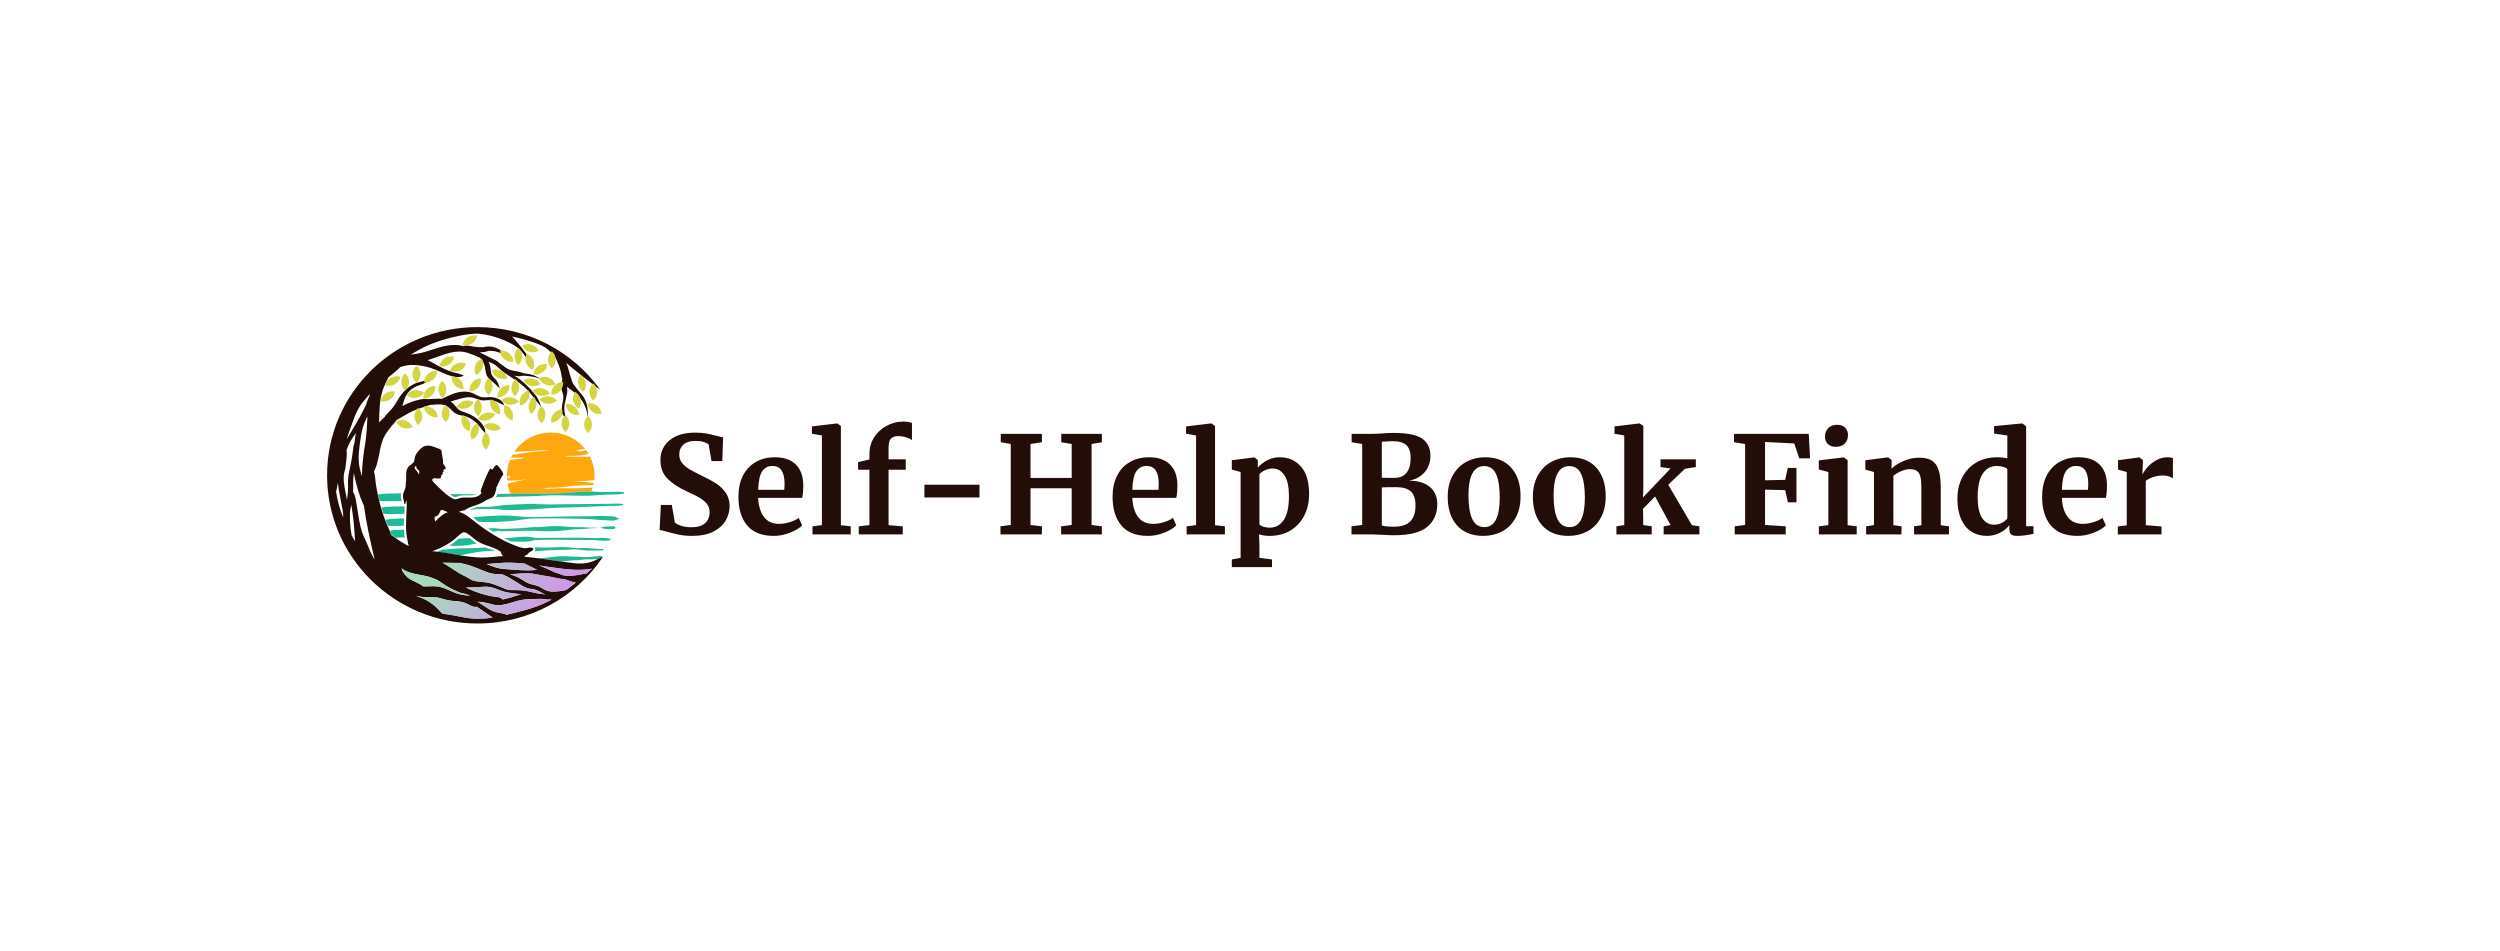 <svg xmlns="http://www.w3.org/2000/svg" viewBox="20 185.786 535.001 203.427"><svg xmlns="http://www.w3.org/2000/svg" xmlns:xlink="http://www.w3.org/1999/xlink" id="Layer_1" x="90" y="255.786" viewBox="146.6 271.3 301.238 300.4" xml:space="preserve" height="63.427" width="63.604" preserveAspectRatio="xMinYMin" style="overflow: visible;">    <linearGradient id="SVGID_1_" gradientUnits="userSpaceOnUse" x1="508.756" y1="409.287" x2="509.256" y2="409.287" style="">      <stop offset="0" style="stop-color: #FFA70E;"></stop>      <stop offset="1" style="stop-color: #FDDA82;"></stop>    </linearGradient>    <path class="st0" d="M397.8,427.7c5.1,0.5,10.2,0.4,15.3,1.2c1.2,0.2,2.5,0.3,3.7,0.3c-0.1,0.7-0.2,1.3-0.4,2  c-2.1,0.1-4.2,0.2-6.4,0.3c-5.1,0.3-10.3,0.3-15.4,0.9c-4.9,0.6-9.8,1.2-14.8,1.5c-4.6,0.2-9.7,0-14.2,1c0,0,0,0.1,0,0.1  c4.8,0.6,10-0.2,14.8-0.4c5.1-0.2,10.2,0.1,15.4,0.1c5.1,0,10.3-0.4,15.4-0.6c1.5-0.1,3-0.1,4.6-0.2c-0.4,1.4-0.8,2.7-1.3,4  c-1.3-0.1-2.6-0.1-3.9,0c-4.6,0.2-9.2,0.3-13.7,0.8c-16.7,1.9-33.6,1.1-50.4,1.3c-4.6,0.1-9.3,0.1-13.9,0.2  c-1.5-3.3-2.6-6.7-3.2-10.4c1.8-0.3,3.6-0.9,5-1.2c4.5-1.1,9-1.9,13.5-2.9c0,0,0-0.1,0-0.1c-4.6,0.6-9.1,1.2-13.7,1.2  c-1.4,0-3.3-0.1-5.2,0c-0.1-0.8-0.1-1.6-0.2-2.4c0.3-0.1,0.7-0.1,1-0.2c1.3-0.2,2.4-0.6,3.6-1.1c0.1,0,0.1-0.2,0-0.2  c-1.3-0.2-2.5-0.3-3.8-0.3c-0.1,0-0.4,0-0.8,0.1c0-0.2,0-0.4,0-0.7c0-5.6,1.1-11,3.1-16c1.4-0.3,2.8-0.5,4.2-0.6  c3.9-0.4,7.9-0.3,11.4-2.3c0,0,0-0.1,0-0.1c-4.5,0.9-8.8,0.6-13.3,0.5c-0.4,0-0.8,0-1.2,0c0.5-1,1-2.1,1.6-3  c3.9-0.4,7.8-0.8,11.7-1.5c8.8-1.5,17.8-1.7,26.6-3c0,0,0-0.1,0-0.1c-9,0-17.9,1.2-26.9,1.3c-3.3,0-6.5,0.2-9.7,0.5  c8-11.8,21.6-19.5,37-19.5c14.1,0,26.7,6.5,34.8,16.6c-0.4,0-0.7-0.1-1.1,0c-0.9,0.1-1.7,0.3-2.6,0.4c-1.8,0.3-3.6,0.7-5.4,1.1  c-0.1,0-0.1,0.1,0,0.2c2,0.6,3.6,0.9,5.7,0.7c1.8-0.2,2.9-0.6,4.2-1.4c1,1.3,1.9,2.7,2.8,4.1c-0.4,0.1-0.8,0.1-1.2,0.2  c-2.1,0.3-4.2,0.8-6.4,1.2c-5.4,0.8-10.8,0.2-16.2,0.8c0,0-0.1,0.1,0,0.1c5.4,0.8,10.9,0.3,16.4,0.5c2.9,0.1,5.6,0.2,8.4-0.2  c0.1,0,0.2,0,0.3,0c3,5.9,4.7,12.6,4.7,19.7c0,1.5-0.1,2.9-0.2,4.4c-1.7,0-3.4,0.1-5.1,0.3c-4.7,0.6-9.5,0.3-14.2,0.7  C397.8,427.6,397.8,427.7,397.8,427.7L397.8,427.7z" style="fill: url(#SVGID_1_);"></path>    <path class="st1" d="M419.5,503.6c-2.9,0.3-5.7,0.4-8.6,0.7c-3.4,0.3-6.7-0.3-10.1-0.3c-3.1,0-6.3,0-9.4-0.3c-6-0.5-12.1,0-18,0.7  c-2.8,0.3-5.7,0.8-8.6,1c-2,0.1-4,0-6,0.1c8.2,1,16.3,2.3,24.4,3.4c2.4-0.2,4.8-0.4,7.2-0.7c3.5-0.5,6.9-0.6,10.4-0.7  c3.3-0.1,6.6-1,9.9-0.8c3.3,0.2,6.7-0.1,9.9-0.4c0.2,0,0.4,0,0.6-0.1c0.9-0.5,1.7-0.9,2.7-1.3c0.7-0.3,1.3-0.4,1.9-0.5c0,0,0,0,0,0  c0-0.1,0-0.2-0.1-0.3C424.4,502.4,421.5,503.4,419.5,503.6L419.5,503.6z M422.6,496.1c-2.2-0.1-4.3-0.2-6.5-0.4c-2-0.2-4-0.3-6-0.3  c-2.2-0.3-4.4-0.2-6.6-0.2c-0.1,0-0.3,0-0.4,0c0,0-0.1,0-0.1,0c-1.9,0.1-3.7,0.1-5.6-0.1c-5.3-0.6-10.5-1-15.9-0.8  c-5.4,0.1-10.9,0.6-16.4,0.4c-2.7-0.1-5.3-0.2-8-0.2c0.4,0.8,0.6,1.7,0.5,2.5c-0.1,0.6-0.3,1.1-0.7,1.6c6.7-0.5,13.3-1.2,20-1.3  c6.2-0.1,12.4-0.2,18.6-0.6c3.4-0.2,6.5,0,9.8,0.6c2.5,0.5,5.1,0.7,7.6,0.4c0.8,0.1,1.7,0.1,2.6,0.1c2.2,0,4.3-0.1,6.4-0.1  c1.8,0,3.4,0.3,5-0.5c0.2-0.1,0.2-0.3,0-0.4C425.7,495.9,424.3,496.1,422.6,496.1L422.6,496.1z M309.7,495.6c-1-0.3-1.9-0.7-2.9-1  c-2.2,0.2-4.5,0.4-6.7,0.5c-5.5,0.4-10.9,0.1-16.4,0.4c-6.1,0.3-12.2,0.6-18.2,1.2c-1,0.1-1.9,0.2-2.9,0.3c-0.3,0.1-0.5,0.3-0.8,0.4  c-1.3,0.6-2.5,1.2-3.7,1.7c0.1,0,0.2,0,0.3,0c7.6,0.8,14.9,2.3,22.4,3.6c10.5-1.8,20.7-4.6,31.4-4.4c1.7,0,3.3,0.1,5,0.1  c-0.9-0.4-1.9-0.9-3-1.3C312.7,496.6,311.2,496.1,309.7,495.6L309.7,495.6z M433.2,485.8c-5.1-1.5-11-0.5-16.2-0.6  c-5.7-0.1-11.4-0.5-17.1-0.5c-11.2,0-22.4,0.1-33.7,0.2c-2.8,0-5.7,0.1-8.6-0.1c-2.9-0.2-5.6-1.1-8.6-1.1c-2.7,0-5.3,0.1-8,0.3  c-3.1,0.2-6.1,0.8-9.1,0.9c-2,0.1-3.9,0.2-5.9,0.3c2.4,1.2,4.8,2.4,7.1,3.4c3.8,0.1,7.5,0.3,11.3,0.2c2.6-0.1,5.2,0,7.7-0.4  c1-0.1,1.9-0.4,2.9-0.7c2.1-0.6,4.2-0.6,6.4-0.6c11.2-0.4,22.5-0.3,33.7-0.1c6.5,0.1,12.9,0.1,19.4,0.1c6,0,12.6,1.6,18.5,0.3  C434.1,487.3,434,486,433.2,485.8L433.2,485.8z M276.7,493.1c5.6-0.3,11.4-0.1,16.8-1.6c1.7-0.5,3.4-0.6,5.1-0.7  c-1.4-0.8-2.7-1.7-3.9-2.7c-0.7-0.6-1.3-1.1-2-1.7c-0.5-0.4-0.9-0.8-1.3-1.1c-0.9-0.1-1.8-0.1-2.7-0.1c-3,0.1-6,0.4-9,0.6  c-0.1,0.1-0.3,0.2-0.4,0.4c-1.2,1.1-2.4,2.2-3.7,3.2c-1.7,1.3-3.5,2.5-5.3,3.6C272.4,493.1,274.6,493.2,276.7,493.1z M221.2,476.8  c-3.6,0.1-7.4,0-10.9,0.8c0.6,1.3,1.1,2.7,1.4,4c0.7,0.5,1.4,1,2.1,1.5c0.8,0.6,1.6,1.2,2.4,1.7c2.1-0.1,4.2-0.3,6.1-0.3  c1,0,2,0,3-0.1c-0.4-2.4-0.7-5.1-0.8-7.9C223.5,476.7,222.3,476.8,221.2,476.8L221.2,476.8z M434.8,473.2c-2.4,0.1-4.9,0-7.2,0.4  c-1.5,0.3-2.7,0.9-4.3,1.1c-1.5,0.2-3.1-0.1-4.6-0.1c-2.7,0-5.2,0.1-7.8-0.2c-5.1-0.6-10-0.1-15.1-0.4c-5.2-0.3-10.3-0.9-15.5-1  c-6.9-0.1-13.7,0.5-20.5,1.1c-0.2-0.1-0.4-0.1-0.6,0c0-0.1,0-0.1-0.2-0.2c-1.6,0-3.3,0.1-4.8,0.2c-3.1,0.2-6.1,0.6-9.1,0.8  c0,0,0,0,0,0c0.3,0,0.6,0,1,0.1c-4,0.2-8,0.3-12,0.5c-2.7,0.1-5.3,0.2-8,0.4c-0.7,0-1.4,0-2.1,0.1c-1.4-0.1-2.9-0.2-4.4-0.5  c-2.5-0.5-4.6-0.5-7.2-0.3c-0.9,0.1-1.8,0.1-2.6,0.2c1.7,1.2,3.4,2.3,5.1,3.3c1.6-0.1,3.1-0.3,4.7-0.9c0.2-0.1,0.4-0.1,0.6-0.2  c1.8,0.9,3.8,0.6,5.8,0.6c2.7,0,5.3-0.1,8-0.2c5-0.1,9.9-0.3,14.9-0.3c10.5,0,20.9,1,31.5,0.3c4.9-0.3,9.8-1,14.7-1.5  c5.1-0.6,10.2-0.2,15.3-1c2.9-0.4,5.6-0.3,8.4-0.5c1.5-0.1,3.1-0.4,4.6-0.3c1.5,0.1,2.8,0.8,4.3,1c2.4,0.4,4.8,0.2,7.2,0.3  c1.7,0,3,0.3,3.9-1.2c0.1-0.2,0.1-0.4,0-0.6C437.7,472.8,436.6,473.1,434.8,473.2L434.8,473.2z M442.5,465.4  c-1.8-0.7-3.3-1.9-5.2-2.2c-1.9-0.3-3.8-0.2-5.7-0.3c-4.2-0.2-8.3-0.3-12.5-0.1c-8,0.4-16,0.2-24,0.3c-8.2,0.1-16.4,0.3-24.5,0.5  c-8,0.1-16,0.7-24,0c-8-0.7-16-1.6-24-1.3c-7.8,0.3-15.7,0.5-23.5,1.5c-1.5,0.2-3.1,0.4-4.6,0.5c1.8,1.5,3.7,2.9,5.7,4.4  c1.4,0.1,2.8,0.2,4.1,0.2c4.2,0.1,8.4,0,12.5-0.1c7.8-0.2,15.6-0.7,23.4-1.8c4-0.6,7.9-1.3,12-1.5c4.2-0.2,8.4-0.3,12.6-0.3  c8-0.1,16-0.1,24,0.1c9.1,0.2,18.3,0.1,27.4,0.9c4.6,0.4,9.1,0.8,13.7,0.9c2.3,0.1,4.6,0.4,6.8,0.3c2.1-0.1,3.8-1.2,5.7-1.7  C442.7,465.7,442.7,465.5,442.5,465.4L442.5,465.4z M220.8,472.7c1.2,0,2.4-0.1,3.6-0.1c0-2.5,0.1-5,0.2-7.5c-0.3,0-0.7,0-1,0  c-6,0.2-12,0.5-17.9,1.4c0.6,1.7,1.3,3.3,2,5c0.1,0.4,0.3,0.7,0.5,1.1C212.4,472.9,216.6,472.9,220.8,472.7L220.8,472.7z   M222.1,460.6l2.8-0.1c0-0.8,0.1-1.6,0.1-2.4c0.1-1.9,0.1-3.6,0.2-5.1c-0.1,0-0.1,0-0.2,0c-7.7,0.2-15.8-0.2-23.4,1.2  c0.6,2.1,1.3,4.2,2,6.3C209.7,461.2,216,460.7,222.1,460.6L222.1,460.6z M446.1,450.6c-3.7-0.7-7.3-0.4-11-0.3  c-4.2,0.1-8.4,0.2-12.6,0.2c-8.2,0-16.4,0.1-24.6,0.2c-8,0.1-16,0.2-24,0.3c-8,0.1-16-0.6-24-0.4c-8,0.2-16,0.5-24,1.1  c-4.1,0.3-8,1.3-12,1.6c-4.4,0.4-8.8,0.3-13.2,0.4c-0.6,0-1.3,0-1.9,0c-0.5,0.2-1,0.4-1.5,0.5c-0.5,0.2-1,0.4-1.5,0.5  c-1.5,0.5-3.1,1.1-4.6,1.8c1-0.1,2.1-0.2,3.1-0.3c4-0.5,8.2-0.4,12.2-0.6c4.3-0.2,8.3-0.1,12.6,0.4c8.2,1.1,16.9,0.7,25.2,0.5  c8.1-0.2,16-0.9,24-1.5c8-0.6,16-0.7,24-0.9c9.2-0.3,18.3-0.6,27.5-1.1c4.6-0.2,9.2-0.4,13.7-0.5c4.2-0.1,8.6,0.2,12.8-0.8  C446.7,451.7,446.7,450.7,446.1,450.6L446.1,450.6z M213.5,447.6c2.9,0,5.8,0,8.7,0c0-0.2-0.1-0.4-0.1-0.5c-0.2-0.8-0.4-1.6-0.6-2.5  c-0.3-1.6-0.2-3.2,0.1-4.9c-1.9,0.1-3.9,0.1-5.8,0.2c-4.6,0.1-9.2,0-13.7,0.5c-1.3,0.1-2.6,0.3-3.9,0.5c0.5,2.2,1,4.4,1.5,6.6  C204.3,447.9,209.1,447.6,213.5,447.6L213.5,447.6z M447.3,438.7c-3.8-0.8-7.7-0.5-11.6-0.4c-4.6,0.1-9.2,0.3-13.7,0  c-2.5-0.1-5-0.3-7.5-0.4c-1.3-0.1-2.6-0.1-3.9,0c-4.6,0.2-9.2,0.3-13.7,0.8c-16.7,1.9-33.6,1.1-50.4,1.3c-4.6,0.1-9.3,0.1-13.9,0.2  c-4.4,0.1-8.9,0.2-13.4,0.2c-0.4,1.1-0.9,2.2-1.6,3.2c7.5-0.2,15-0.4,22.6-0.6c8.6-0.2,17.2-0.2,25.8-0.9c8.4-0.6,16.8-0.2,25.2-0.1  c9.6,0.1,19,0.7,28.6-0.3c4.6-0.5,9.2-0.5,13.7-0.7c4.6-0.1,9.4,0.1,13.9-1C448,439.9,448,438.8,447.3,438.7L447.3,438.7z   M275.3,443.3c-1.5-0.7-3-1.6-4.4-2.7c9,0.1,18.1,0.1,27.2,0.1c-1.7,0.7-4,1.1-6.9,1.1c-0.2,0-0.4,0-0.7,0c-0.5,0-1,0-1.5,0  c-0.8,0-1.6,0-2.4,0c-1.8,0-3.3,0.1-4.6,0.3c-1,0.2-2,0.5-2.9,0.8c-1,0.3-2,0.7-2.8,0.7C276,443.5,275.6,443.4,275.3,443.3z" style="fill: #1EBA95;"></path>    <path class="st2" d="M409.4,521c-2.2,0-4.5,0.8-6.6,1.2c-2.7,0.4-5.4,0.8-8.1,1.1c-3.1,0.4-6.3,0.1-9.5-0.7  c-1.9-0.8-3.7-1.5-5.7-2.1c-0.7-0.2-1.3-0.4-2-0.6c-5-2.2-9.8-4.7-14.9-6.5c-0.5-0.2-1-0.3-1.4-0.5c1.9,0.3,3.7,0.5,5.6,0.8  c12.3,1.7,24.9,4,37.3,3.6c3.6-0.1,7.4-0.4,11.1-1.2C413.2,517.7,411.3,519.4,409.4,521L409.4,521z M389.2,537.6  c-0.1,0.1-0.3,0.1-0.4,0.2c-0.8,0.1-1.5,0.3-2.3,0.5c-3.3,0.7-6.5,1-9.8,1.1c-3.6,0.1-6.7-0.3-9.9-2.1c-2.9-1.7-5.6-3.5-9-4.3  c-3.4-0.8-6.3-1.4-9.4-3.1c-2.8-1.6-5.4-3.5-8.2-4.9c-2.8-1.4-5.5-2.3-8.4-3.1c1.1-0.1,2.2-0.1,3.3-0.2c5.1-0.4,10-0.9,15.1-0.8  c5.1,0.1,10.2,1.5,15.3,2.3c5,0.8,9.8,1.5,14.7,2.7c2.4,0.6,4.6,0.9,6.8,0.9c0.2,0.1,0.5,0.1,0.7,0.2c3,0.9,5.9,2.3,8.9,3  c0.7,0.1,1.4,0.2,2.1,0.3C395.6,532.7,392.4,535.2,389.2,537.6L389.2,537.6z M368.1,550.5c-12.6,6.1-26.4,9.1-39.9,12.4  c-0.1-0.1-0.1-0.1-0.2-0.2c-1.2-0.9-2.3-1-3.7-1.2c-2.3-0.4-4.6-0.9-6.9-1.5c-4.3-1.1-8-3.7-11.6-6.1c-2.2-1.5-4.4-2.9-6.6-4.3  c2.3,0.2,4.7,0.4,7,0.8c4.6,0.7,9.3,2.9,14,2.8c5.6-0.1,11.6-2.2,16.9-3.7c0.5-0.1,0.9-0.3,1.4-0.5c3.5-0.9,6.9-1.6,10.5-1.9  c3.5-0.3,7-0.1,10.5-0.3c1.2-0.1,2.5,0,3.8-0.1c0.1,0,0.1,0,0.2,0c3.6,0.6,7.2,0.8,10.7,0.6C372.2,548.5,370.2,549.6,368.1,550.5  L368.1,550.5z M286.7,565.7c-3.9-0.7-7.8-1.4-11.7-2.2c-3.8-0.8-7.8-1.1-11.6-2c-0.1,0-0.2,0-0.3-0.1c-1.4-1.4-2.7-2.9-4-4.3  c-5.3-5.6-12.6-10.2-20-12.5c-0.8-0.2-1.5-0.6-2.1-1c3,0.9,6,1.3,9.2,1.4c5.2,0.2,10-0.5,15,1c5,1.6,9.6,2.6,14.8,3  c1.2,0.1,2.4,0.1,3.6,0.2c2.4,0.3,4.7,0.9,7,1.7c3.6,1.3,7.8,4.8,11.8,3.8c2.3,1.6,4.6,3.2,7,4.8c3,2,5.9,4.2,9,6.2  C305.2,567.1,296,567.3,286.7,565.7L286.7,565.7z M225.5,522.2c-1.1-1.4-2-2.9-2.9-4.4c-0.1-0.7-0.2-1.4-0.4-2.1  c0.1,0.1,0.1,0.1,0.2,0.2c2.3,2.1,5.4,3.2,8.3,4.2c5.7,1.9,11.6,2.3,17.4,3.8c3,0.8,5.9,1.9,8.8,3.1c0.2,0.1,0.4,0.1,0.6,0.2  c0.7,0.4,1.4,0.8,2.1,1.2c2.8,1.7,5.5,3.7,8.3,5.5c2.9,1.8,5.9,3.2,9,4.6c1.6,0.7,3.2,1.5,4.9,2.1c1.7,0.6,3.5,0.6,5.2,1.2  c1.6,0.6,3.3,1.2,4.9,1.8c-3.5-0.3-6.9-0.6-10.3-1.4c-4.4-1.1-8.5-2.9-12.7-4.8c-4.7-2.2-9.3-3.5-14.5-3.5c-3.6,0-7.2,0.4-10.8,0.1  c-0.1-0.1-0.1-0.2-0.2-0.3c-1-1.1-2.5-1.7-3.8-2.5c-2.6-1.5-5.5-2.5-8.1-4C229.1,526,227.2,524.2,225.5,522.2L225.5,522.2z   M236.2,412.3c0.2-0.2,0.5-0.4,0.6-0.3c0.2,0.1,0.2,1.2,0.3,1.5c0.2,0.9,0.5,1.6,1.2,2.2c0.4,0.3,0.8,0.4,1.1,0.7  c0.9,0.8,0.7,1.9,0.5,3c-0.1,0.5-0.2,1-0.4,1.5c-0.1-0.3-0.2-0.5-0.2-0.8c-0.4-1-1-2-1.7-2.9c-0.7-0.9-2-1.9-2.3-3  C235.2,413.1,235.7,412.7,236.2,412.3L236.2,412.3z M269.2,458.8c-0.8,0.2-1.7,0.7-2.4,1c-1.7,0.8-3.2,1.7-4.6,2.9  c-1,0.8-2,1.6-2.9,2.5c-0.4,0.4-0.7,0.7-1.1,1.1c-0.4,0.5-1.3,1.2-1.9,2c-0.3-0.7-0.5-1.5-0.6-2.3c-0.1-0.3-0.1-0.6-0.1-0.9  c0-0.5,0-1.1-0.1-1.6c0.7-0.2,1.5-0.4,2.2-0.7c1.4-0.7,2.2-1.8,2.9-3.2c0.2-0.4,0.4-1,0.6-1.5c0.2-0.4,0.4-0.8,0.6-1  c1-1.1,2.5-0.2,3.6,0.3c0.4,0.2,0.8,0.4,1.2,0.5C267.4,458.3,268.3,458.6,269.2,458.8L269.2,458.8z M260.8,495.4  c1.7-0.8,3.3-1.6,5-2.5c2.9-1.6,5.8-3.3,8.3-5.3c0.6-0.5,1.2-0.9,1.7-1.4c1.2-1,2.3-2.1,3.5-3.1c1.1-1,2.6-2.3,4.1-3.2  c0.6-0.3,1.2-0.6,1.8-0.7c0.7,0.2,1.4,0.3,2.1,0.5c0,0,0,0,0,0c0.3,0.1,0.6,0.2,0.9,0.3c0,0-0.1,0.1,0,0.1c1.3,1.1,2.8,2,4.2,3  c1,0.8,1.9,1.6,2.8,2.4c0.3,0.2,0.6,0.5,0.9,0.7c1.9,1.6,4,2.9,6.3,4c1,0.5,1.9,0.9,2.9,1.3c2.4,1,4.9,1.7,7.4,2.6  c0.7,0.3,1.5,0.5,2.2,0.8c1.6,0.6,3.1,1.3,4.6,2.1c0.7,0.4,1.6,1.1,2.5,1.6c0.1,0,0.2,0.1,0.3,0.1c0.2,0.4,0.3,0.8,0.4,1  c0.3,0.8,0.6,1.7,1.1,2.4c0.4,0.5,0.8,0.9,1.3,1.3c-1,0.1-2,0.1-3,0.2c-4.3,0.4-8.6,0.8-12.9,1.1c-8.4,0.6-17-0.5-25.3-1.7  c-1-0.2-2-0.3-3.1-0.5c-7.5-1.2-14.8-2.8-22.4-3.6c-0.1,0-0.2,0-0.3,0c-1.6-0.2-3.2-0.3-4.8-0.5c-0.1,0-0.1,0-0.2,0  C255.7,497.7,258.3,496.6,260.8,495.4z M343.3,542.3c-1.5,0.3-3,0.6-4.5,1.1c-1.6,0.5-3.4,1-5,1.6c-0.1,0-0.3,0.1-0.4,0.2  c-2.9,0.7-5.9,1.5-8.8,2.2c-1.1-0.7-1.9-1.7-3.2-2.1c-1.5-0.5-3.6-0.4-5.2-0.7c-3.3-0.5-6.6-1.2-9.8-2.1c-3.2-0.9-6.5-1.9-9.6-3.1  c-3.1-1.2-6.6-2.4-9.4-4.3c0.9,0.1,1.9,0.1,2.9,0.1c3.1-0.1,6.3-0.1,9.4-0.3c3.2-0.2,6.3-0.6,9.6-0.4c6.3,0.4,11.4,3.7,17.4,5.2  C332.2,541,337.8,541.3,343.3,542.3L343.3,542.3z M337.6,537.8c-3.3,0-6.5,0.3-9.6-0.9c-5.4-2-10.5-4.6-16-6.1  c-5.7-1.5-12-1-17.6-2.8c-2.5-0.8-4.6-2.6-6.9-3.7c-2.5-1.2-5-2.5-7.4-3.9c-4.8-2.9-9.2-6.1-14-9c-0.8-0.5-1.6-0.9-2.4-1.4  c0.8,0,1.7,0.1,2.5,0.1c5.2,0.1,10.3,0.1,15.5,0.2c0.1,0,0.2,0.1,0.2,0.1c1,0.4,2.1,0.6,3.1,0.8c2.4,0.6,4.8,1.2,7.2,2  c4.7,1.7,9.4,3.5,14,5.5c4.7,2,9.1,3,14.2,3.1c1.3,0,2.5,0.1,3.8,0.1c2.4,1.2,4.9,2,7.2,3.5c2.8,1.8,5.6,3.4,8.5,5.2  c2.9,1.8,5.6,3.8,8.8,5c3.3,1.2,7,1,10.3,2.3c3.1,1.2,5.9,3.2,8.9,4.6c-0.2,0-0.4,0-0.7-0.1c-0.4-0.2-0.8-0.4-1.2-0.5  c-1.4-0.3-2.9-0.3-4.3-0.3c-5.2-1-10.2-2.6-15.5-3.3C343.2,538,340.4,537.8,337.6,537.8L337.6,537.8z M352.9,514  c2.2,1.1,4.4,2.3,6.5,3.4c-3.1,0.2-6.1,0.5-9.2,0.5c-4.9-0.1-9.7-0.3-14.6-0.7c-4.9-0.5-9.7-0.4-14.5-1.4c-4.4-0.9-8.7-2.6-12.8-4.3  c8.2-0.5,16.3-1.7,24.5-1.4c4.7,0.1,9.5,0.5,14.2,1C348.8,512.2,351,513.1,352.9,514z M193.1,504.1c-3.5-6.1-5.5-12.8-8.6-19.1  c-3.6-7.1-4.9-15.1-6.2-22.8c-0.7-4.1-1.2-8.2-2-12.2c-0.7-3.8-1-8.4-3.4-11.6c0.2-2.6,0.2-5.1,0.1-7.7c-0.1-4.1,0.2-7.9,0.8-11.8  c0.9,6.3,2.6,12.4,4.4,18.5c1.4,4.6,3.1,9.3,5.1,13.6c0.2,0.4,0.4,0.7,0.6,1.1c2.2,16.6,5.9,33.1,9.6,49.3c0.4,1.9,0.9,3.7,1.3,5.6  C194.3,506,193.7,505.1,193.1,504.1L193.1,504.1z M173.1,485.3c-0.5-0.9-1-1.8-1.5-2.6c-0.5-2.4-0.9-4.9-1.2-7.3  c-0.5-4.7-0.8-9.5-0.7-14.2c0-3.3,0.7-6.5,1.4-9.8c0.7,4.4,1.4,8.7,1.9,13.1c1,7.9,1.4,15.8,2,23.7  C174.3,487.3,173.7,486.3,173.1,485.3L173.1,485.3z M167.8,432.2c0.1,4.8-0.3,9.5-1,14.3c-0.9-5.2-2.2-10.3-2.9-15.5  c-0.5-3.8-0.8-7.5-0.1-11.3c0.3-1.8,1-3.5,1.3-5.4c0.3-1.9,0.5-3.8,0.7-5.7c0.3-3.7,1.1-7.6,0.6-11.3c-0.1-0.4-0.1-0.8-0.2-1.1  c1.1-2.9,2.2-5.8,3.7-8.5c1.8-3.2,3.8-6.2,5.9-9.2c-0.2,0.9-0.3,1.8-0.5,2.6c-0.4,2.8-0.8,5.6-1.1,8.4c-0.8,1.2-0.9,2.6-1.1,4.3  c-0.4,2.5-0.7,5.1-1,7.6c-0.7,5.2-1.8,10.2-2.9,15.3C167.9,421.9,167.7,426.9,167.8,432.2z M155.7,438c0.5-1.8,1-3.6,1.2-5.4  c0.2-1.2,0.4-2.4,0.6-3.6c0,0.2,0,0.4,0.1,0.6c0.7,6.8,2.2,13.5,3.4,20.3c0.6,3.5,1.6,7,1.8,10.6c0.1,1.3,0,2.7,0.2,4  C159.5,456,157,447.1,155.7,438L155.7,438z M187.5,362.1c-0.4,9.1-0.8,18.1-2.3,27.1c-1.8,11.1-3.2,22.1-3.3,33.3  c-1.2-3.9-2.4-7.9-2.9-11.9c-1.1-8.6,0.3-18,1.6-26.6c0.5-3.7,1.2-7.5,2.3-11.2c0.5-1.7,1.1-3.4,1.8-5c0.3-0.8,0.7-1.6,1.1-2.4  c0.1-0.3,0.2-0.6,0.3-0.9c0.1-0.1,0.1-0.2,0.2-0.3C186.6,363.4,187,362.7,187.5,362.1L187.5,362.1z M171.5,370.2  c2.1-5.8,4.1-11.6,7.2-16.9c3-5.2,7-9.5,11-13.9c0.1-0.1,0.2-0.2,0.3-0.3c-0.2,0.8-0.3,1.5-0.5,2.3c-1.8,2.8-2.4,6.2-3.8,9.4  c-1.9,4.1-4.1,8-6.2,12c-4,7.6-8.8,14.8-13.1,22.3C167.9,380.1,169.7,375.2,171.5,370.2L171.5,370.2z M425.8,504.4  c-0.6,0.1-1.2,0.2-1.9,0.5c-0.9,0.4-1.8,0.8-2.7,1.3c-0.4,0.2-0.9,0.5-1.3,0.7c-3.1,1.6-6.8,2.9-10.2,3.5  c-8.5,1.4-17.2-0.4-25.6-1.5c-0.3,0-0.6-0.1-0.9-0.1c-8.1-1.1-16.2-2.3-24.4-3.4c-3-0.4-6.1-0.8-9.1-1.1c-1.1-0.1-2.2-0.2-3.3-0.3  c0.2-0.1,0.3-0.3,0.4-0.4c0.2-0.2,0.3-0.5,0.5-0.7c0.3-0.2,0.7-0.4,1-0.4c0.4-0.2,0.7-0.3,1-0.5c0.7-0.5,1.2-1.3,1.8-2  c0.5-0.5,1-0.8,1.6-1.1c0.4-0.2,0.8-0.4,1.2-0.6c0.7-0.4,1.4-0.9,1.5-1.7c0.1-0.8-0.6-2-1.4-1.6c-2.2-0.7-4.7,0.5-6.9,0.4  c-1.7-0.1-3.3-0.4-4.9-0.9c-1.8-0.5-3.5-1.2-5.1-1.8c-3.1-1.2-6.2-2.5-9.2-4c-2.1-1-4.2-2.1-6.2-3.2c-3.7-2-7.2-4.2-10.8-6.5  c-1.4-0.9-2.8-1.9-4.2-2.8c-0.1-0.1-0.3-0.2-0.4-0.3c-3.4-2.3-6.7-4.8-9.9-7.3c-1.3-1-2.5-2-3.8-3c-0.4-0.3-0.8-0.7-1.3-1  c-3.4-2.6-7.1-5-11.3-6.1c1.1-0.3,2.2-0.6,3.3-1c0.2-0.1,0.4-0.1,0.5-0.2c0.5-0.2,1-0.4,1.5-0.6c-0.1,0.2-0.2,0.3-0.4,0.5  c-0.2,0.3-0.4,0.5-0.6,0.8c0,0,0,0.1,0.1,0c0.4-0.3,0.8-0.6,1.2-0.9c0.5-0.3,1-0.5,1.5-0.9c0.8-0.5,1.6-1,2.4-1.4c1-0.5,2-0.9,3-1.3  c0.7-0.3,1.5-0.6,2.3-0.8c3.5-1.2,7.1-2.3,10.2-4.2c1.9-1.2,3.6-2.3,5.8-3.1c1.3-0.4,2.5-0.9,3.5-1.7c0.3-0.2,0.6-0.5,0.9-0.8  c0.6-0.7,1.1-1.6,1.4-2.4c0.3-0.7,0.5-1.5,0.7-2.2c0.4-1.3,1.1-3.6,0.8-5.1c0.2,0.1,0.5,0,0.6-0.2l0,0c1.1-2.4,1.9-4.8,3.2-7  c0.6-1.1,1.2-2.1,1.8-3.2c0.5-0.8,1.4-1.6,1.6-2.5c0,0,0-0.1,0,0c-0.1,0-0.1,0-0.2,0c-0.1-1.5-1.3-3-2.1-4.3c-1-1.4-2-2.8-3.2-4  c-0.9-0.9-1.5-1.4-2.5-0.4c-1.2,1.2-2.2,2.8-3.2,4.2c-0.6-0.3-1.2-0.7-1.8-1c-0.2-0.1-0.6,0-0.7,0.2c-2.5,4.6-4.5,9.3-6.4,14.1  c-0.9,2.2-1.7,4.4-2.5,6.6c-0.4,1-0.9,3.2,0.5,3.5c-0.3,0.6-0.7,1.1-1.1,1.5c-2.7,3-7.5,3.5-11.5,3.4c-2.7,0-5.4-0.2-8.1,0.2  c-0.5,0.1-1.1,0.2-1.6,0.4c-2.2,0.7-4.3,1.7-6.5,0.6c-0.2-0.1-0.4-0.2-0.6-0.3c-2.4-1.2-4.6-2.8-6.7-4.5c-1.7-1.4-3.4-3-5-4.4  c-1.8-1.7-3.6-3.5-5.4-5.3c-0.8-0.8-1.6-1.6-2.4-2.5c-0.6-0.6-0.9-1.4-1.4-2c0.1-0.2,0.2-0.4,0.3-0.5c0.9-1.5,2.2-1.4,3.7-1.2  c1.2,0.1,2.8,0.5,4-0.1c0.8,0,1.2-0.9,1.3-1.6c0-0.3-0.1-0.6,0-0.9c0.2-1.1,0.4-0.7,1-1.1c0.2-0.1,0.4-0.3,0.5-0.5  c0.2-0.4,0-0.6-0.1-1c-0.1-0.7,0.2-0.7,0.6-1.1c0.6-0.7,0.5-1.6,0.3-2.5c0.8-0.2,2-0.6,2.3-1.1c0.3-0.5,0-1-0.3-1.5  c-0.6-1.1-1.3-2-1.9-3c-0.2-0.3-0.4-0.6-0.5-1c0.2-2.1-0.3-4.5-0.6-6.4c-0.2-1.2-0.5-2.4-0.6-3.7c0-0.9,0-1.9-0.4-2.7  c-0.9-1.6-3.1-2-4.7-2.6c-2.5-0.9-5-2-7.7-2.3c-4.8-0.6-8.1,2.1-11,5.5c-1.4,1.7-2.7,3.3-3.3,5.5c-0.3,1.1-0.6,2.3-0.8,3.5  c-0.1,0.5-0.2,1.1-0.2,1.6c-1.2,2-3.2,2.9-4.9,4.4c-1.5,1.3-2.4,3.2-2.8,5.1c-0.5,2.2-0.4,4.5-0.4,6.7c0,1.2,0.1,2.5,0,3.7  c-0.1,1-0.5,2.1-0.4,3.1c0,0.1,0,0.3,0,0.4c0,1,0,2.1-0.3,3.1c-0.4,1.7-1.3,3.3-1.9,5c-0.1,0.2-0.1,0.4-0.2,0.6  c-0.4,1.5-0.5,3-0.3,4.5c0.2,1.2,0.5,2.3,0.8,3.4c0.2,0.9,0.4,1.8,0.4,2.7c0,0.6,0.9,0.6,1,0.1c0.3-1,0.6-1.9,1-2.8  c0.1-0.3,0.3-0.7,0.4-1c0,0.3,0,0.7,0,1c0,0.9,0.1,1.8,0.1,2.7c0,0.9,0,1.8,0,2.7c0,1.8-0.1,3.5-0.2,5.3c0,0.7-0.1,1.5-0.1,2.2  c-0.1,1.5-0.2,3.1-0.2,4.6c-0.1,2.5-0.2,5-0.2,7.6c0,0.4,0,0.8,0,1.3c0,0.9,0,1.8,0.1,2.7c0.1,2.7,0.4,5.3,0.9,8  c0.2,0.9,0.3,1.7,0.5,2.6c0.1,0.6,0.2,1.3,0.3,1.9c0.2,1.4,0.6,2.7,1.1,4c-1-0.5-1.9-0.9-2.9-1.4c-3.7-2-7.2-4.3-10.6-6.7  c-0.8-0.6-1.6-1.2-2.4-1.7c-0.7-0.5-1.4-1-2.1-1.5c-0.4-1.4-0.9-2.7-1.4-4c-0.7-1.7-1.5-3.3-2.2-5c-0.2-0.4-0.3-0.7-0.5-1.1  c-0.7-1.7-1.3-3.3-2-5c-0.7-2-1.5-3.9-2.1-5.9c-0.7-2.1-1.4-4.2-2-6.3c-0.4-1.3-0.8-2.7-1.1-4c-0.3-0.9-0.5-1.9-0.7-2.8  c-0.5-2.2-1.1-4.4-1.5-6.6c-0.9-4.2-1.6-8.4-2.2-12.6c-0.5-3.4-0.4-7.2-1.6-10.4c0,0,0,0,0,0c0-0.2,0-0.5,0-0.7  c5.3-10.2,4.9-22.6,9.3-33.1c2-4.7,5.3-8.8,8.5-12.8c1.6-2,3.5-3.8,4.9-5.9c0-0.1,0.1-0.1,0.1-0.2c1.7-1,3.5-2,5.2-3  c4.2-2.4,8.4-4.9,12.9-6.8c4.4-1.8,9.1-3.1,13.6-4.8c2.3-0.9,4.9-0.9,7.4-1.1c2.6-0.2,5.2-0.3,7.7,0.1c5,0.8,7.2,4.1,10.7,7.2  c3.4,3,6.6,3.4,10.9,4.3c4.5,0.9,8.8,3.7,12.2,6.7c3.4,3.1,5.6,7.2,9,10.4c0.2,0.2,0.4,0,0.4-0.2c0.2-8-8.4-14.8-15-18.2  c-1.8-0.9-3.7-1.6-5.5-2.3c-2.4-0.9-5.4-1.6-7.2-3.5c-2.6-2.8-4.5-5.6-7.6-7.6c6.3-1.5,12.7-4.4,19.2-4.3c3.3,0,6,1.2,9,2.3  c3,1.1,5.7,1,8.8,0.7c3-0.3,6,0,8.9,1.1c1.5,0.6,2.9,1.4,4.3,2.1c1.3,0.7,2.7,1.1,3.9,1.8c0.2,0.1,0.4-0.1,0.3-0.3  c-1.3-2.4-2.3-4.2-4.9-5.5c-2.4-1.3-5.2-2.1-8-2.3c-3.4-0.3-6.8,0.7-10.2-0.1c-3.4-0.8-6.3-3-9.5-4.2c-6.6-2.4-13.6-1.2-20,1.2  c-3.4,1.3-6.6,3.1-10,4.5c-0.2,0.1-0.5,0.2-0.7,0.3c-3.1-0.3-6.3-0.1-9.3,0.1c-2.6,0.2-5.1,0.3-7.7,0.1c-2.8-0.1-5.6,0.6-8.3,1.3  c-4.9,1.2-9.8,3.3-14.6,5.7c0.7-2.2,1.3-4.5,2.1-6.7c2-5.6,5.5-9.7,10.8-12.5c4.9-2.6,10.9-3,14.5-7.5c0.1-0.1,0-0.2-0.1-0.2  c-5.1,1.9-10.7,2.3-15.6,4.7c-4.8,2.3-9,6.1-12.3,10.1c-3.6,4.4-5.9,9.8-9.5,14.3c-2,2.4-4.2,4.6-6.3,6.9c-0.7,0.7-1.2,1.5-1.6,2.2  c-2,1.7-3.9,3.5-5.6,5.5c0.3-11.4,0.2-22.8,4-33.6c1.5-4.3,3.6-8.3,5.6-12.4c2-1.5,4-3,5.9-4.7c2-1.7,4.1-3.5,5.9-5.4  c2-0.7,4.1-1.3,6.3-1.7c6.7-1.2,13.4-0.3,19.9,1.2c6.7,1.5,12.8,4.5,19.1,7.2c2.9,1.2,5.9,2.3,9,3c3.6,0.8,6.1,0.6,9.5-0.7  c0.4-0.2,0.4-0.7,0-0.8c-1.7-0.5-3.2-1.4-4.9-1.8c-1.7-0.4-3.5-0.7-5.2-1.2c-3.6-1.1-7-2.5-10.4-4.1c-5.3-2.5-10.2-5.7-15.4-8.2  c7.6-2.3,14.8-5.5,22.6-7.5c6.1-1.5,11.8-1.8,17.9,0.1c4.4,1.4,8.6,3.2,12.8,5.1c0,0.1,0.1,0.3,0.2,0.4c2.3,2.3,3.7,5.4,4.4,8.5  c0.6,2.9,0.7,5.9,1.8,8.6c1.2,2.9,3.4,4.4,5.7,6.4c2.5,2.2,5,4.3,7.2,6.8c0.1,0.2,0.4,0,0.3-0.2c-0.8-3.2-1.9-6.2-4.1-8.7  c-1.2-1.3-2.6-2.4-3.5-4c-0.9-1.6-1.2-3.3-1.4-5c-0.4-3.1-0.7-6.2-2.3-9c1.9,0.8,3.8,1.6,5.5,2.6c2.6,1.4,4.7,3.7,6.9,5.7  c0.3,0.3,0.7,0.6,1,0.8c0,0,0.1,0.1,0.1,0.1c3.9,3.2,8.2,5.7,12.4,8.5c5.4,3.6,10.4,7.6,14.8,12.4c2.2,2.4,4.1,5,6,7.6  c2,2.8,4.4,5.1,6.4,7.9c0.1,0.1,0.3,0,0.2-0.1c-0.9-2.6-1.8-5.3-3.1-7.7c-1.3-2.5-3.3-4.8-5.1-6.9c-3.9-4.7-8.3-9-13.1-12.8  c-1.9-1.5-3.9-2.7-5.9-3.9c0.6,0.1,1.2,0.2,1.8,0.3c1.9,0.3,3.5,0.4,5.4,0c2.1-0.4,4.2-0.1,6.3,0.1c4.3,0.5,9.5,1,13.2,3.3  c0.1,0.1,0.2-0.1,0.1-0.1c-3-2.1-6-4-9.7-4.8c-1.6-0.4-3.3-0.6-5-0.8c-2.1-0.3-3.8-0.8-5.7-1.5c-3.4-1.2-7.1-1.1-10.6-2.3  c-3.9-1.3-6.3-4-9.7-6.2c-0.2-0.1-0.4-0.2-0.6-0.2c-0.1-0.2-0.3-0.3-0.4-0.5c-2.2-2.4-5.5-3.6-8.4-5c-3.8-1.8-7.5-3.9-11.4-5.8  c0.5-0.1,1-0.2,1.5-0.3c2.4,0,4.8-0.3,6.8-1.3c2.9-0.2,6.1,0.1,8.7,0.9c3.4,1,6.7,2.7,10,4c0.2,0.1,0.3-0.2,0.2-0.3  c-4.6-4.6-10.9-9-17.8-9.1c-2.2,0-4.3,0.3-6.4,0.8c-2.7,0-5.5-0.2-8.1-0.4c-1.2-0.1-9.7-2.3-11.2-0.7c-3.4-0.8-6.8-1.3-10.4-1.2  c-12.7,0.2-24.3,6.7-36.7,8.8c-2.2,0.4-4.5,0.7-6.8,1c4.5-2.7,9-5.4,13.8-7.7c11.4-5.5,23.9-9.1,36.3-11.6c4.7-0.9,9.6-1.6,14.4-1.9  c13.1-0.8,36.6,7.2,45.9,16c2.5,2.3,4.2,5.1,6.3,7.8c1.3,1.7,2.8,3.6,5,3.8c0.1,0,0.1-0.1,0.1-0.1c-0.6-2.5-2.9-4.7-4.4-6.8  c-1.8-2.5-3.6-4.8-5.5-7.2c-1.8-2.3-3.6-4.4-5.5-6.6c-1.3-1.5-2.4-2.9-3.7-4.1c8.4,1.8,16.8,4.2,24.7,7c3.3,1.2,6.4,2.6,9.3,4.3  c1.9,1.8,4.1,3.2,6,5.1c2.4,2.5,4.3,5.3,5.6,8.5c1.3,3.1,2.6,6.2,3.5,9.5c0.7,3,1,6,1.9,8.9c-0.4,1.9-0.7,4-0.9,5.9  c-0.2,1.8-0.2,3.4,0.2,5.1c0.5,2.3,1.7,4.4,1.7,6.8c0,6-4.6,16,1.7,20.5c0.2,0.1,0.4-0.1,0.4-0.3c-0.8-4.2-1.6-7.7-0.9-12  c0.7-4.1,2-8.2,2.7-12.3c0.3-1.7-0.2-3.5-0.1-5.2c0-0.3,0-0.5,0.1-0.8c3.5,3.3,8,5.7,11.3,9.4c5.4,5.9,9.1,13.5,9.2,21.5  c0,0.1,0.2,0.1,0.2,0c0.7-7.4-0.4-15.4-4.8-21.6c-2.3-3.1-5.2-5.7-7.3-8.9c-1.2-1.7-2.5-3-3.3-5c-0.7-1.8-1.3-3.7-1.9-5.6  c-1.5-4.7-2.5-9.5-4.3-14c2.1,1.8,4.1,3.5,6.2,5.3c6,5,11.9,9.8,18.2,14.4c3.1,2.2,5.9,5.2,9.3,6.9c0.1,0.1,0.3,0.1,0.4,0.2  c-27.6-38.2-73-63.1-124.2-63.1c-84.2,0-152.4,67.2-152.4,150.2c0,82.9,68.2,150.2,152.4,150.2c52.8,0,99.4-26.5,126.7-66.8  C426.3,504.4,426.1,504.4,425.8,504.4L425.8,504.4z" style="fill: #230d09; fill-opacity: 1;"></path>    <linearGradient id="SVGID_2_" gradientUnits="userSpaceOnUse" x1="8544.721" y1="-9178.175" x2="15150.651" y2="-11896.336" gradientTransform="matrix(2.834646e-02 0 0 -2.834646e-02 -6.802 48.159)" style="">      <stop offset="0" style="stop-color: #A3D9B8;"></stop>      <stop offset="1" style="stop-color: #44B3DB;"></stop>    </linearGradient>    <path class="st3" d="M280.8,324c-1-0.9-2.3-1.6-3.5-2.1c-1.4-0.5-2.9-0.8-4.4-0.9c-0.1,1.5,0,2.9,0.4,4.4c0.4,1.3,1,2.6,1.8,3.7  c2.1,2.8,5.4,4.7,9,5c0.3,0,0.5,0,0.8,0c0-0.2,0-0.5,0-0.7C285,329.9,283.5,326.3,280.8,324L280.8,324z M282.2,314.9  c1.2-0.7,2.2-1.6,3.1-2.7c0.9-1.1,1.7-2.5,2.1-3.9c-1.4-0.6-2.9-0.9-4.4-1c-1.4-0.1-2.8,0.1-4.1,0.5c-3.4,1.1-6.2,3.7-7.5,7  c-0.1,0.2-0.2,0.5-0.3,0.7c0.2,0.1,0.5,0.2,0.7,0.3C275.3,316.9,279.1,316.6,282.2,314.9z M271.2,308.5c1.1-0.9,2-1.9,2.7-3.1  c0.8-1.3,1.3-2.7,1.5-4.1c-1.4-0.4-3-0.5-4.4-0.3c-1.4,0.2-2.7,0.5-4,1.1c-3.2,1.6-5.5,4.6-6.4,8c-0.1,0.2-0.1,0.5-0.2,0.7  c0.2,0.1,0.5,0.1,0.7,0.2C264.7,311.6,268.4,310.7,271.2,308.5z M255.3,323.4c0.9-1,1.6-2.2,2.1-3.5c0.5-1.4,0.8-2.8,0.8-4.3  c-1.5-0.1-3,0-4.4,0.4c-1.3,0.4-2.6,1-3.8,1.8c-2.9,2-4.7,5.4-5,8.9c0,0.2,0,0.5,0,0.7c0.3,0,0.5,0,0.8,0  C249.4,327.5,253,326,255.3,323.4z M234.3,335.6c-1.4,0.3-2.6,0.9-3.8,1.7c-1.2,0.8-2.3,1.9-3.2,3.1c1.2,0.9,2.5,1.7,3.9,2.1  c1.3,0.4,2.7,0.7,4.1,0.6c3.5-0.1,7-1.8,9.2-4.5c0.2-0.2,0.3-0.4,0.5-0.6c-0.2-0.2-0.4-0.3-0.6-0.5  C241.5,335.5,237.8,334.7,234.3,335.6L234.3,335.6z M241.1,317.7c-0.2-1.4-0.6-2.7-1.2-3.9c-0.7-1.3-1.6-2.5-2.7-3.5  c-1.1,1-2,2.2-2.7,3.5c-0.6,1.2-1,2.6-1.2,3.9c-0.4,3.5,0.9,7.1,3.3,9.6c0.2,0.2,0.4,0.4,0.5,0.5c0.2-0.2,0.4-0.3,0.5-0.5  C240.2,324.7,241.5,321.1,241.1,317.7L241.1,317.7z M211.4,344c1.1-0.9,2-2,2.6-3.2c0.7-1.3,1.2-2.7,1.5-4.1c-1.5-0.3-3-0.4-4.4-0.2  c-1.4,0.2-2.7,0.6-4,1.2c-3.1,1.6-5.5,4.7-6.2,8.1c-0.1,0.2-0.1,0.5-0.1,0.7c0.2,0.1,0.5,0.1,0.7,0.1  C204.9,347.2,208.7,346.2,211.4,344L211.4,344z M224.9,365.7c-1.4-0.3-2.8-0.3-4.2-0.1c-1.5,0.2-2.9,0.7-4.2,1.4  c0.6,1.3,1.5,2.6,2.5,3.6c1,1,2.1,1.8,3.4,2.4c3.2,1.5,7.1,1.4,10.3-0.1c0.2-0.1,0.5-0.2,0.7-0.3c-0.1-0.2-0.2-0.4-0.3-0.7  C231.4,368.8,228.4,366.5,224.9,365.7L224.9,365.7z M243,360.5c-0.2-1.4-0.6-2.7-1.2-3.9c-0.7-1.3-1.6-2.5-2.7-3.5  c-1.1,1-2,2.2-2.7,3.5c-0.6,1.2-1,2.6-1.2,3.9c-0.4,3.5,0.9,7.1,3.3,9.6c0.2,0.2,0.4,0.4,0.5,0.5c0.2-0.2,0.4-0.3,0.5-0.5  C242.1,367.6,243.4,364,243,360.5L243,360.5z M229.6,325.5c-0.2-1.4-0.6-2.7-1.2-3.9c-0.7-1.3-1.6-2.5-2.7-3.5c-1.1,1-2,2.2-2.7,3.5  c-0.6,1.2-1,2.6-1.2,3.9c-0.4,3.5,0.9,7.1,3.3,9.6c0.2,0.2,0.4,0.4,0.5,0.5c0.2-0.2,0.4-0.3,0.5-0.5  C228.7,332.6,230,329,229.6,325.5z M210.2,323.3c-1.1,0.8-2.1,1.8-2.9,3c-0.8,1.2-1.4,2.6-1.8,4c1.4,0.4,2.9,0.6,4.4,0.5  c1.4-0.1,2.8-0.4,4.1-0.9c3.3-1.4,5.8-4.3,6.8-7.6c0.1-0.2,0.1-0.5,0.2-0.7c-0.2-0.1-0.5-0.1-0.7-0.2  C216.8,320.5,213,321.2,210.2,323.3L210.2,323.3z M344.4,299.7c-0.2-1.4-0.6-2.7-1.2-3.9c-0.7-1.3-1.6-2.5-2.7-3.5  c-1.1,1-2,2.2-2.7,3.5c-0.6,1.2-1,2.6-1.2,3.9c-0.4,3.5,0.9,7.1,3.3,9.6c0.2,0.2,0.4,0.4,0.5,0.5c0.2-0.2,0.4-0.3,0.5-0.5  C343.5,306.7,344.8,303.1,344.4,299.7L344.4,299.7z M294.5,287.2c1.1-0.9,2-1.9,2.7-3.1c0.8-1.3,1.3-2.7,1.5-4.1  c-1.4-0.4-3-0.4-4.4-0.3c-1.4,0.2-2.7,0.5-4,1.2c-3.2,1.6-5.5,4.6-6.3,8c-0.1,0.2-0.1,0.5-0.1,0.7c0.2,0.1,0.5,0.1,0.7,0.2  C288,290.3,291.8,289.4,294.5,287.2L294.5,287.2z M352.5,288.7c-1.4-0.3-2.8-0.3-4.2-0.1c-1.5,0.2-2.9,0.7-4.2,1.4  c0.6,1.3,1.5,2.5,2.6,3.6c1,1,2.2,1.7,3.4,2.3c3.2,1.4,7.1,1.3,10.3-0.2c0.2-0.1,0.4-0.2,0.7-0.3c-0.1-0.2-0.2-0.4-0.3-0.7  C359.1,291.6,356,289.3,352.5,288.7L352.5,288.7z M378.3,303.1c-0.2-1.4-0.6-2.7-1.2-3.9c-0.7-1.3-1.6-2.5-2.7-3.5  c-1.1,1-2,2.2-2.7,3.5c-0.6,1.2-1,2.6-1.2,3.9c-0.4,3.5,0.9,7.1,3.3,9.6c0.2,0.2,0.4,0.4,0.5,0.5c0.2-0.2,0.4-0.3,0.5-0.5  C377.5,310.1,378.7,306.5,378.3,303.1L378.3,303.1z M330.1,297c-1.2-0.8-2.5-1.3-3.8-1.6c-1.4-0.3-3-0.4-4.4-0.2  c0.1,1.5,0.4,2.9,1,4.3c0.6,1.3,1.3,2.4,2.3,3.4c2.4,2.5,6.1,3.9,9.6,3.7c0.3,0,0.5,0,0.8-0.1c0-0.2,0-0.5-0.1-0.7  C335,302.2,333.1,299,330.1,297z M392.1,367.7c-0.2-1.4-0.6-2.7-1.2-3.9c-0.7-1.3-1.6-2.5-2.7-3.5c-1.1,1-2,2.2-2.7,3.5  c-0.6,1.2-1,2.6-1.2,3.9c-0.4,3.5,0.9,7.1,3.3,9.6c0.2,0.2,0.4,0.4,0.5,0.5c0.2-0.2,0.4-0.3,0.5-0.5  C391.3,374.7,392.5,371.1,392.1,367.7z M396.7,351.1c-1.2-0.8-2.5-1.3-3.8-1.6c-1.4-0.4-3-0.4-4.4-0.3c0.1,1.5,0.4,2.9,1,4.3  c0.5,1.3,1.3,2.4,2.3,3.4c2.4,2.5,6,3.9,9.6,3.7c0.3,0,0.5,0,0.8-0.1c0-0.2,0-0.5-0.1-0.7C401.6,356.3,399.6,353,396.7,351.1z   M383.1,362.9c0.8-1.1,1.3-2.4,1.7-3.8c0.4-1.4,0.4-2.9,0.3-4.4c-1.5,0.1-3,0.4-4.3,1c-1.3,0.5-2.5,1.3-3.5,2.2  c-2.6,2.4-3.9,6-3.7,9.4c0,0.2,0,0.5,0.1,0.7c0.3,0,0.5,0,0.8-0.1C377.8,367.7,381.1,365.8,383.1,362.9z M415,368.6  c-0.2-1.4-0.6-2.7-1.2-3.9c-0.7-1.3-1.6-2.5-2.7-3.5c-1.1,1-2,2.2-2.7,3.5c-0.6,1.2-1,2.6-1.2,3.9c-0.4,3.5,0.9,7.1,3.3,9.6  c0.2,0.2,0.4,0.4,0.5,0.5c0.2-0.2,0.4-0.3,0.5-0.5C414.1,375.7,415.4,372.1,415,368.6z M418.8,350c-1.2-0.7-2.6-1.1-3.9-1.4  c-1.5-0.2-3-0.2-4.4,0.1c0.2,1.5,0.6,2.9,1.3,4.2c0.6,1.2,1.5,2.3,2.5,3.3c2.6,2.4,6.3,3.5,9.8,3c0.2,0,0.5-0.1,0.7-0.1  c0-0.2-0.1-0.5-0.1-0.7C424.1,354.9,421.9,351.8,418.8,350L418.8,350z M383.6,335c0.8-1.1,1.4-2.4,1.8-3.7c0.4-1.4,0.5-2.9,0.4-4.4  c-1.5,0-3,0.3-4.4,0.9c-1.3,0.5-2.5,1.2-3.6,2.1c-2.7,2.3-4.2,5.8-4.1,9.3c0,0.2,0,0.5,0,0.7c0.3,0,0.5,0,0.8,0  C378.2,339.7,381.6,337.9,383.6,335L383.6,335z M408.5,326.2c-0.4-1.3-1.1-2.5-1.9-3.6c-0.9-1.2-2-2.2-3.3-3c-0.9,1.2-1.6,2.5-2,3.9  c-0.4,1.3-0.5,2.7-0.4,4.1c0.3,3.5,2.2,6.8,5,8.8c0.2,0.1,0.4,0.3,0.6,0.4c0.2-0.2,0.3-0.4,0.4-0.6  C409,333.3,409.5,329.5,408.5,326.2L408.5,326.2z M420.3,335.7c-0.2-1.4-0.6-2.7-1.2-3.9c-0.7-1.3-1.6-2.5-2.7-3.5  c-1.1,1-2,2.2-2.7,3.5c-0.6,1.2-1,2.6-1.2,3.9c-0.4,3.5,0.9,7.1,3.3,9.6c0.2,0.2,0.4,0.4,0.5,0.5c0.2-0.2,0.4-0.3,0.5-0.5  C419.4,342.8,420.7,339.2,420.3,335.7L420.3,335.7z M403.3,343.3c-0.5-1.3-1.2-2.5-2-3.6c-0.9-1.1-2.1-2.1-3.4-2.9  c-0.8,1.2-1.5,2.6-1.8,4c-0.3,1.3-0.5,2.7-0.3,4.1c0.4,3.5,2.4,6.7,5.4,8.7c0.2,0.1,0.4,0.3,0.6,0.4c0.1-0.2,0.3-0.4,0.4-0.6  C404,350.3,404.4,346.6,403.3,343.3L403.3,343.3z M403.3,343.3c-0.5-1.3-1.2-2.5-2-3.6c-0.9-1.1-2.1-2.1-3.4-2.9  c-0.8,1.2-1.5,2.6-1.8,4c-0.3,1.3-0.5,2.7-0.3,4.1c0.4,3.5,2.4,6.7,5.4,8.7c0.2,0.1,0.4,0.3,0.6,0.4c0.1-0.2,0.3-0.4,0.4-0.6  C404,350.3,404.4,346.6,403.3,343.3L403.3,343.3z M403.3,343.3c-0.5-1.3-1.2-2.5-2-3.6c-0.9-1.1-2.1-2.1-3.4-2.9  c-0.8,1.2-1.5,2.6-1.8,4c-0.3,1.3-0.5,2.7-0.3,4.1c0.4,3.5,2.4,6.7,5.4,8.7c0.2,0.1,0.4,0.3,0.6,0.4c0.1-0.2,0.3-0.4,0.4-0.6  C404,350.3,404.4,346.6,403.3,343.3L403.3,343.3z M403.3,343.3c-0.5-1.3-1.2-2.5-2-3.6c-0.9-1.1-2.1-2.1-3.4-2.9  c-0.8,1.2-1.5,2.6-1.8,4c-0.3,1.3-0.5,2.7-0.3,4.1c0.4,3.5,2.4,6.7,5.4,8.7c0.2,0.1,0.4,0.3,0.6,0.4c0.1-0.2,0.3-0.4,0.4-0.6  C404,350.3,404.4,346.6,403.3,343.3L403.3,343.3z M303.4,351.4c-0.2-1.4-0.6-2.7-1.2-3.9c-0.7-1.3-1.6-2.5-2.7-3.5  c-1.1,1-2,2.2-2.7,3.5c-0.6,1.2-1,2.6-1.2,3.9c-0.4,3.5,0.9,7.1,3.3,9.6c0.2,0.2,0.4,0.4,0.5,0.5c0.2-0.2,0.4-0.3,0.5-0.5  C302.6,358.5,303.8,354.9,303.4,351.4L303.4,351.4z M289,353.2c1.3-0.5,2.5-1.3,3.5-2.2c1.1-1,2-2.2,2.7-3.5  c-1.3-0.8-2.7-1.3-4.2-1.6c-1.4-0.3-2.8-0.3-4.2-0.1c-3.5,0.6-6.7,2.8-8.5,5.7c-0.1,0.2-0.2,0.4-0.4,0.7c0.2,0.1,0.4,0.3,0.7,0.4  C281.9,354.3,285.7,354.5,289,353.2z M270.7,357.5c-0.2-1.4-0.6-2.7-1.2-3.9c-0.7-1.3-1.6-2.5-2.7-3.5c-1.1,1-2,2.2-2.7,3.5  c-0.6,1.2-1,2.6-1.2,3.9c-0.4,3.5,0.9,7.1,3.3,9.6c0.2,0.2,0.4,0.4,0.5,0.5c0.2-0.2,0.4-0.3,0.5-0.5  C269.8,364.6,271,361,270.7,357.5L270.7,357.5z M250.5,360.9c1.2,0.7,2.5,1.2,3.9,1.5c1.5,0.3,3,0.3,4.4,0.1  c-0.1-1.5-0.5-2.9-1.2-4.2c-0.6-1.2-1.4-2.4-2.4-3.3c-2.5-2.4-6.2-3.6-9.7-3.3c-0.3,0-0.5,0.1-0.7,0.1c0,0.2,0.1,0.5,0.1,0.7  C245.3,355.9,247.4,359.1,250.5,360.9L250.5,360.9z M300.4,331.4c0.8-1.1,1.4-2.4,1.7-3.7c0.4-1.4,0.5-2.9,0.4-4.4  c-1.5,0-3,0.4-4.3,0.9c-1.3,0.5-2.5,1.2-3.5,2.2c-2.6,2.4-4.1,5.9-3.9,9.4c0,0.2,0,0.5,0.1,0.7c0.3,0,0.5,0,0.8,0  C295,336.2,298.3,334.3,300.4,331.4L300.4,331.4z M314.2,330.2c-0.2-1.4-0.6-2.7-1.2-3.9c-0.7-1.3-1.6-2.5-2.7-3.5  c-1.1,1-2,2.2-2.7,3.5c-0.6,1.2-1,2.6-1.2,3.9c-0.4,3.5,0.9,7.1,3.3,9.6c0.2,0.2,0.4,0.4,0.5,0.5c0.2-0.2,0.4-0.3,0.5-0.5  C313.3,337.2,314.6,333.6,314.2,330.2L314.2,330.2z M329,337.9c0.9-1.1,1.5-2.3,1.9-3.6c0.5-1.4,0.7-2.9,0.6-4.3  c-1.5,0-3,0.2-4.4,0.7c-1.3,0.5-2.6,1.1-3.6,2c-2.7,2.2-4.4,5.7-4.4,9.2c0,0.2,0,0.5,0,0.7c0.3,0,0.5,0,0.8,0  C323.4,342.3,326.9,340.6,329,337.9L329,337.9z M322,315.2c-1.3-0.5-2.7-0.7-4.1-0.8c-1.5,0-3,0.2-4.4,0.7c0.4,1.4,1.1,2.8,1.9,3.9  c0.8,1.1,1.8,2.1,3,2.9c2.9,1.9,6.8,2.5,10.2,1.5c0.2-0.1,0.5-0.1,0.7-0.2c-0.1-0.2-0.1-0.5-0.2-0.7  C328,319.2,325.3,316.4,322,315.2L322,315.2z M341.2,331.5c-0.1-1.4-0.5-2.7-1-4c-0.6-1.3-1.5-2.6-2.5-3.6c-1.1,1-2.1,2.1-2.8,3.4  c-0.7,1.2-1.1,2.5-1.4,3.9c-0.5,3.5,0.6,7.1,2.9,9.7c0.2,0.2,0.3,0.4,0.5,0.5c0.2-0.2,0.4-0.3,0.6-0.5  C340,338.5,341.4,334.9,341.2,331.5L341.2,331.5z M367.8,358.6c-0.2-1.4-0.6-2.7-1.2-3.9c-0.7-1.3-1.6-2.5-2.7-3.5  c-1.1,1-2,2.2-2.7,3.5c-0.6,1.2-1,2.6-1.2,3.9c-0.4,3.5,0.9,7.1,3.3,9.6c0.2,0.2,0.4,0.4,0.5,0.5c0.2-0.2,0.4-0.3,0.5-0.5  C367,365.7,368.2,362.1,367.8,358.6z M369.6,341.4c-1.4,0.1-2.8,0.4-4.1,0.9c-1.4,0.6-2.6,1.4-3.7,2.4c0.9,1.1,2.1,2.1,3.4,2.8  c1.2,0.7,2.5,1.2,3.9,1.4c3.5,0.6,7.2-0.4,9.9-2.6c0.2-0.2,0.4-0.3,0.6-0.5c-0.2-0.2-0.3-0.4-0.5-0.6  C376.8,342.7,373.2,341.2,369.6,341.4L369.6,341.4z M358.8,349.9c0.1-1.4-0.1-2.8-0.5-4.1c-0.4-1.4-1.1-2.7-2.1-3.9  c-1.2,0.8-2.3,1.9-3.2,3.1c-0.8,1.1-1.4,2.4-1.8,3.7c-0.9,3.4-0.3,7.1,1.7,10c0.1,0.2,0.3,0.4,0.4,0.6c0.2-0.1,0.4-0.3,0.6-0.4  C356.8,356.8,358.6,353.4,358.8,349.9z M350.8,343.8c0.5-1.3,0.8-2.6,0.9-4c0.1-1.5-0.1-2.9-0.6-4.3c-1.4,0.3-2.8,1-4.1,1.8  c-1.2,0.8-2.2,1.7-3,2.8c-2.1,2.8-2.7,6.6-1.9,10c0.1,0.2,0.1,0.5,0.2,0.7c0.2-0.1,0.5-0.1,0.7-0.2  C346.5,349.6,349.4,347,350.8,343.8z M363,333.1c-1.4-0.1-2.8,0.1-4.1,0.5c-1.4,0.4-2.8,1.1-4,2c0.8,1.2,1.9,2.3,3.1,3.2  c1.1,0.8,2.4,1.4,3.7,1.8c3.4,1,7.2,0.4,10.2-1.6c0.2-0.1,0.4-0.3,0.6-0.4c-0.1-0.2-0.3-0.4-0.4-0.6  C369.9,335.1,366.6,333.3,363,333.1L363,333.1z M369.8,322c-1.3-0.4-2.8-0.5-4.1-0.4c-1.5,0.1-3,0.5-4.3,1.1  c0.5,1.4,1.3,2.6,2.3,3.8c0.9,1,2,1.9,3.2,2.6c3.1,1.7,7,1.9,10.3,0.6c0.2-0.1,0.5-0.2,0.7-0.3c-0.1-0.2-0.2-0.5-0.3-0.7  C376.1,325.4,373.2,322.9,369.8,322L369.8,322z M353.6,323.2c-1.4-0.1-2.8,0-4.1,0.3c-1.4,0.4-2.8,1-4,1.8c0.8,1.3,1.8,2.4,2.9,3.3  c1.1,0.9,2.3,1.5,3.7,2c3.4,1.1,7.2,0.6,10.2-1.2c0.2-0.1,0.4-0.3,0.6-0.4c-0.1-0.2-0.3-0.4-0.4-0.6  C360.4,325.5,357.1,323.6,353.6,323.2L353.6,323.2z M304.5,311.5c0.3-1.3,0.4-2.7,0.2-4.1c-0.2-1.5-0.6-2.9-1.3-4.2  c-1.4,0.6-2.6,1.4-3.7,2.4c-1,1-1.8,2.1-2.5,3.3c-1.5,3.1-1.6,7-0.1,10.1c0.1,0.2,0.2,0.4,0.3,0.7c0.2-0.1,0.5-0.2,0.7-0.3  C301.3,317.9,303.7,314.9,304.5,311.5L304.5,311.5z M365.9,316.4c1-0.9,1.9-2,2.6-3.2c0.7-1.3,1.2-2.7,1.4-4.2  c-1.5-0.3-3-0.3-4.4-0.1c-1.4,0.2-2.7,0.6-3.9,1.3c-3.1,1.7-5.4,4.8-6,8.2c0,0.2-0.1,0.5-0.1,0.7c0.2,0.1,0.5,0.1,0.7,0.1  C359.5,319.8,363.2,318.7,365.9,316.4L365.9,316.4z M355.2,303.8c-0.7-1.2-1.5-2.3-2.6-3.2c-1.1-1-2.4-1.8-3.8-2.3  c-0.6,1.3-1,2.8-1.2,4.2c-0.1,1.4,0,2.8,0.3,4.1c0.9,3.4,3.4,6.3,6.6,7.7c0.2,0.1,0.5,0.2,0.7,0.3c0.1-0.2,0.2-0.4,0.3-0.7  C357,310.7,356.8,306.9,355.2,303.8L355.2,303.8z M267.3,333.1c-0.2-1.4-0.6-2.7-1.2-3.9c-0.7-1.3-1.6-2.5-2.7-3.5  c-1.1,1-2,2.2-2.7,3.5c-0.6,1.2-1,2.6-1.2,3.9c-0.4,3.5,0.9,7.1,3.3,9.6c0.2,0.2,0.4,0.4,0.5,0.5c0.2-0.2,0.4-0.3,0.5-0.5  C266.5,340.2,267.7,336.6,267.3,333.1z M246.4,335.8c-0.8,1.1-1.4,2.4-1.8,3.7c-0.4,1.4-0.5,2.9-0.4,4.4c1.5,0,3-0.3,4.4-0.8  c1.3-0.5,2.5-1.2,3.6-2.1c2.7-2.3,4.2-5.8,4.1-9.3c0-0.2,0-0.5,0-0.7c-0.3,0-0.5,0-0.8,0C251.8,331.1,248.4,332.9,246.4,335.8  L246.4,335.8z M313.4,368.6c-1.4-0.1-2.8,0.1-4.1,0.5c-1.4,0.4-2.8,1.1-3.9,2c0.8,1.2,1.9,2.3,3.1,3.1c1.1,0.8,2.4,1.4,3.7,1.8  c3.4,0.9,7.2,0.3,10.1-1.7c0.2-0.1,0.4-0.3,0.6-0.4c-0.1-0.2-0.3-0.4-0.4-0.6C320.3,370.6,316.9,368.8,313.4,368.6L313.4,368.6z   M300.2,377.1c0.3-1.3,0.4-2.7,0.2-4.1c-0.2-1.5-0.6-2.9-1.3-4.2c-1.4,0.6-2.6,1.4-3.7,2.5c-1,1-1.8,2.1-2.4,3.3  c-1.5,3.2-1.5,7-0.1,10.1c0.1,0.2,0.2,0.4,0.3,0.7c0.2-0.1,0.5-0.2,0.7-0.3C297,383.5,299.4,380.5,300.2,377.1z M314.4,355.5  c0.9,1.1,1.9,2,3.1,2.7c1.3,0.8,2.7,1.3,4.1,1.6c0.4-1.4,0.5-2.9,0.4-4.4c-0.1-1.4-0.5-2.7-1.1-4c-1.5-3.2-4.5-5.6-7.9-6.5  c-0.2-0.1-0.5-0.1-0.7-0.2c-0.1,0.2-0.1,0.5-0.2,0.7C311.4,349,312.2,352.7,314.4,355.5z M333.3,355.1c-0.7-1.2-1.7-2.2-2.8-3  c-1.2-0.9-2.5-1.6-3.9-2.1c-0.5,1.4-0.8,2.8-0.9,4.3c0,1.4,0.2,2.8,0.6,4.1c1.2,3.3,3.9,6,7.2,7.3c0.2,0.1,0.5,0.2,0.7,0.2  c0.1-0.2,0.2-0.5,0.3-0.7C335.6,361.9,335.2,358.1,333.3,355.1L333.3,355.1z M331,342.2c-1.4,0.1-2.8,0.4-4.1,0.9  c-1.4,0.6-2.7,1.4-3.7,2.4c0.9,1.1,2.1,2.1,3.4,2.9c1.2,0.7,2.5,1.2,3.9,1.4c3.5,0.6,7.2-0.4,9.9-2.6c0.2-0.2,0.4-0.3,0.6-0.5  c-0.2-0.2-0.3-0.4-0.5-0.6C338.1,343.6,334.5,342.1,331,342.2L331,342.2z M310.6,365.2c1.3-0.5,2.5-1.3,3.5-2.2c1.1-1,2-2.2,2.7-3.5  c-1.3-0.7-2.7-1.3-4.2-1.5c-1.4-0.2-2.8-0.3-4.2,0c-3.5,0.6-6.6,2.8-8.4,5.9c-0.1,0.2-0.2,0.4-0.4,0.7c0.2,0.1,0.4,0.2,0.7,0.4  C303.5,366.4,307.4,366.6,310.6,365.2L310.6,365.2z M290.5,366.1c-0.6-1.2-1.5-2.3-2.6-3.2c-1.1-1-2.4-1.8-3.8-2.3  c-0.6,1.3-1,2.8-1.2,4.2c-0.1,1.4,0,2.8,0.3,4.1c0.9,3.4,3.4,6.3,6.6,7.8c0.2,0.1,0.5,0.2,0.7,0.3c0.1-0.2,0.2-0.4,0.3-0.7  C292.2,373,292.1,369.2,290.5,366.1L290.5,366.1z M308,395c-0.2,0.2-0.4,0.4-0.5,0.5c-0.2-0.2-0.4-0.3-0.5-0.5  c-2.4-2.5-3.7-6.1-3.3-9.6c0.2-1.4,0.6-2.7,1.2-3.9c0.7-1.3,1.6-2.5,2.7-3.5c1.1,1,2,2.2,2.7,3.5c0.6,1.2,1,2.6,1.2,3.9  C311.7,388.9,310.5,392.5,308,395L308,395z" style="fill: #d5d541; fill-opacity: 1;"></path>    <linearGradient id="SVGID_3_" gradientUnits="userSpaceOnUse" x1="9929.476" y1="-15684.487" x2="14298.985" y2="-18837.838" gradientTransform="matrix(2.834646e-02 0 0 -2.834646e-02 -6.802 48.159)" style="">      <stop offset="0" style="stop-color: #A3D9B8;"></stop>      <stop offset="1" style="stop-color: #DA7BF7;"></stop>    </linearGradient>    <path class="st4" d="M387.7,526.8c-0.2-0.1-0.5-0.1-0.7-0.2c-2.2,0-4.4-0.3-6.8-0.9c-4.9-1.2-9.8-1.9-14.7-2.7  c-5.1-0.8-10.2-2.2-15.3-2.3c-5.1-0.1-10,0.4-15.1,0.8c-1.1,0.1-2.2,0.2-3.3,0.2c2.9,0.8,5.6,1.7,8.4,3.1c2.9,1.4,5.5,3.3,8.2,4.9  c3,1.7,6,2.3,9.4,3.1c3.3,0.8,6,2.7,9,4.3c3.1,1.8,6.3,2.2,9.9,2.1c3.3-0.1,6.6-0.3,9.8-1.1c0.8-0.2,1.5-0.4,2.3-0.5  c0.1-0.1,0.3-0.1,0.4-0.2c3.3-2.4,6.4-5,9.5-7.6c-0.7-0.1-1.4-0.2-2.1-0.3C393.6,529.1,390.7,527.6,387.7,526.8L387.7,526.8z   M309.3,534.4c-3.3-0.2-6.3,0.3-9.6,0.4c-3.1,0.2-6.3,0.2-9.4,0.3c-1,0-1.9,0-2.9-0.1c2.8,1.9,6.3,3.1,9.4,4.3  c3.1,1.2,6.3,2.3,9.6,3.1c3.2,0.9,6.5,1.6,9.8,2.1c1.6,0.3,3.6,0.1,5.2,0.7c1.3,0.5,2.1,1.5,3.2,2.1c3-0.6,5.9-1.5,8.8-2.2  c0.1-0.1,0.3-0.1,0.4-0.2c1.6-0.6,3.4-1.1,5-1.6c1.5-0.5,3-0.8,4.5-1.1c-5.5-1-11.1-1.3-16.6-2.7C320.7,538,315.7,534.8,309.3,534.4  z M363.4,546.8c-0.1,0-0.1,0-0.2,0c-1.3,0.1-2.5,0-3.8,0.1c-3.5,0.2-7,0-10.5,0.3c-3.6,0.3-7,1-10.5,1.9c-0.4,0.2-0.9,0.3-1.4,0.5  c-5.3,1.5-11.3,3.6-16.9,3.7c-4.7,0-9.4-2.1-14-2.8c-2.3-0.4-4.6-0.6-7-0.8c2.2,1.4,4.4,2.9,6.6,4.3c3.6,2.4,7.4,5,11.6,6.1  c2.2,0.6,4.6,1.1,6.9,1.5c1.4,0.3,2.6,0.4,3.7,1.2c0.1,0.1,0.1,0.1,0.2,0.2c13.5-3.4,27.3-6.4,39.9-12.4c2-1,4-2,6-3.1  C370.6,547.7,367,547.4,363.4,546.8z M298.4,554.8c-3.9,1-8.1-2.5-11.8-3.8c-2.3-0.8-4.6-1.4-7-1.7c-1.2,0-2.4-0.1-3.6-0.2  c-5.2-0.4-9.9-1.5-14.8-3c-5-1.6-9.8-0.8-15-1c-3.1-0.1-6.2-0.6-9.2-1.4c0.6,0.4,1.3,0.7,2.1,1c7.4,2.4,14.7,6.9,20,12.5  c1.3,1.4,2.6,2.9,4,4.3c0.1,0,0.2,0,0.3,0.1c3.8,1,7.7,1.2,11.6,2c3.9,0.8,7.8,1.6,11.7,2.2c9.3,1.6,18.5,1.4,27.6,0  c-3-2-6-4.1-9-6.2C303,558,300.7,556.4,298.4,554.8z M332.8,510c-8.2-0.2-16.4,1-24.5,1.4c4.2,1.7,8.4,3.4,12.8,4.3  c4.8,0.9,9.6,0.9,14.5,1.4c4.9,0.5,9.7,0.7,14.6,0.7c3.1,0,6.2-0.3,9.2-0.5c-2.2-1.1-4.3-2.3-6.5-3.4c-1.9-0.9-4.1-1.8-5.9-3  C342.2,510.5,337.5,510.1,332.8,510z M280,520.5c2.4,1.4,4.9,2.7,7.4,3.9c2.4,1.1,4.4,2.9,6.9,3.7c5.6,1.8,11.9,1.2,17.6,2.8  c5.6,1.5,10.7,4,16,6.1c3.1,1.2,6.3,0.9,9.6,0.9c2.8,0,5.6,0.2,8.4,0.5c5.2,0.7,10.3,2.3,15.5,3.3c1.4,0,2.9,0,4.3,0.3  c0.5,0.1,0.9,0.3,1.2,0.5c0.2,0,0.4,0,0.7,0.1c-3-1.4-5.8-3.4-8.9-4.6c-3.3-1.3-6.9-1-10.3-2.3c-3.2-1.2-5.9-3.3-8.8-5  c-2.8-1.7-5.7-3.3-8.5-5.2c-2.3-1.5-4.8-2.3-7.2-3.5c-1.3,0-2.6,0-3.8-0.1c-5.1-0.2-9.5-1.2-14.2-3.1c-4.6-1.9-9.3-3.8-14-5.5  c-2.3-0.8-4.8-1.4-7.2-2c-1-0.3-2.1-0.4-3.1-0.8c-0.1,0-0.2-0.1-0.2-0.1c-5.2-0.1-10.3,0-15.5-0.2c-0.8,0-1.7-0.1-2.5-0.1  c0.8,0.4,1.6,0.9,2.4,1.4C270.8,514.3,275.2,517.6,280,520.5L280,520.5z M243.3,533.7c0.1,0.1,0.1,0.2,0.2,0.3  c3.6,0.3,7.2-0.1,10.8-0.1c5.2,0,9.8,1.4,14.5,3.5c4.1,1.9,8.2,3.7,12.7,4.8c3.3,0.8,6.8,1.2,10.3,1.4c-1.6-0.6-3.3-1.2-4.9-1.8  c-1.7-0.6-3.5-0.7-5.2-1.2c-1.7-0.5-3.3-1.3-4.9-2.1c-3.1-1.4-6.1-2.9-9-4.6c-2.8-1.7-5.5-3.7-8.3-5.5c-0.7-0.4-1.4-0.8-2.1-1.2  c-0.2-0.1-0.4-0.1-0.6-0.2c-2.9-1.2-5.7-2.4-8.8-3.1c-5.8-1.4-11.7-1.9-17.4-3.8c-2.9-1-6-2.1-8.3-4.2c-0.1,0-0.1-0.1-0.2-0.2  c0.1,0.7,0.2,1.4,0.4,2.1c0.9,1.5,1.8,3.1,2.9,4.4c1.7,2,3.6,3.8,6,5.1c2.6,1.5,5.5,2.5,8.1,4C240.8,532,242.3,532.7,243.3,533.7  L243.3,533.7z M362.5,513.4c-0.5-0.2-1-0.3-1.4-0.5c1.9,0.3,3.7,0.5,5.6,0.8c12.3,1.7,24.8,4,37.3,3.6c3.6-0.1,7.4-0.4,11.1-1.2  c-1.8,1.7-3.7,3.4-5.6,5c-2.2,0-4.5,0.8-6.6,1.2c-2.7,0.4-5.4,0.8-8.1,1.1c-3.1,0.4-6.3,0.1-9.5-0.7c-1.9-0.8-3.7-1.5-5.7-2.1  c-0.7-0.2-1.3-0.4-2-0.6C372.5,517.6,367.7,515.2,362.5,513.4z" style="fill: url(#SVGID_3_); fill-opacity: 0.94;"></path>  </svg><svg y="275.998" viewBox="1.65 4.35 323.84 31.16" x="161.161" height="31.16" width="323.84" style="overflow: visible;"><g fill="#230d09" fill-opacity="1" style=""><path d="M8.60 28.82Q7.04 28.82 5.79 28.56Q4.55 28.30 3.01 27.87L3.01 27.87Q2.00 27.58 1.65 27.55L1.65 27.55L1.91 22.19L4.26 22.19L4.90 25.93Q5.27 26.33 6.24 26.65Q7.21 26.97 8.46 26.97L8.46 26.97Q10.40 26.97 11.37 26.11Q12.34 25.26 12.34 23.72L12.34 23.72Q12.34 22.71 11.76 21.97Q11.18 21.23 10.17 20.64Q9.15 20.05 7.39 19.26L7.39 19.26Q4.98 18.16 3.40 16.64Q1.82 15.12 1.82 12.51L1.82 12.51Q1.82 10.89 2.67 9.57Q3.51 8.26 5.17 7.49Q6.84 6.72 9.24 6.72L9.24 6.72Q10.66 6.72 11.75 6.92Q12.83 7.13 14.11 7.47L14.11 7.47Q14.86 7.68 15.24 7.73L15.24 7.73L15.06 12.80L12.75 12.80L12.14 9.24Q11.88 8.98 11.09 8.73Q10.31 8.49 9.36 8.49L9.36 8.49Q7.62 8.49 6.74 9.28Q5.85 10.08 5.85 11.41L5.85 11.41Q5.85 12.49 6.50 13.27Q7.16 14.05 8.08 14.59Q9.01 15.12 11.01 16.11L11.01 16.11Q12.63 16.89 13.79 17.64Q14.95 18.39 15.79 19.60Q16.63 20.80 16.63 22.42L16.63 22.42Q16.63 24.01 15.83 25.46Q15.03 26.91 13.22 27.87Q11.41 28.82 8.60 28.82L8.60 28.82ZM26.07 28.82Q22.25 28.82 20.38 26.58Q18.51 24.33 18.51 20.45L18.51 20.45Q18.51 17.84 19.48 15.93Q20.45 14.02 22.22 13.01Q23.99 11.99 26.30 11.99L26.30 11.99Q29.20 11.99 30.76 13.51Q32.33 15.03 32.39 17.84L32.39 17.84Q32.39 19.76 32.15 20.68L32.15 20.68L22.74 20.68Q22.86 23.32 23.99 24.78Q25.12 26.25 27.20 26.25L27.20 26.25Q28.33 26.25 29.53 25.87Q30.74 25.49 31.43 24.97L31.43 24.97L32.15 26.56Q31.37 27.40 29.62 28.11Q27.87 28.82 26.07 28.82L26.07 28.82ZM22.74 18.95L28.33 18.95Q28.39 18.13 28.39 17.70L28.39 17.70Q28.39 13.85 25.81 13.85L25.81 13.85Q24.39 13.85 23.61 14.98Q22.83 16.11 22.74 18.95L22.74 18.95ZM36.38 26.51L36.38 7.33L34.24 6.95L34.24 5.39L39.60 4.75L39.66 4.75L40.44 5.30L40.44 26.53L42.55 26.77L42.55 28.50L34.36 28.50L34.36 26.77L36.38 26.51ZM46.55 26.51L46.55 14.66L44.12 14.66L44.12 13.04L46.55 12.46L46.55 11.18Q46.55 9.30 47.55 7.73Q48.55 6.17 50.23 5.26Q51.91 4.35 53.79 4.35L53.79 4.35Q54.78 4.35 55.65 4.63L55.65 4.63L55.65 8.34Q55.36 8.05 54.50 7.76Q53.65 7.47 52.72 7.47L52.72 7.47Q51.59 7.47 51.11 8.04Q50.64 8.60 50.64 9.97L50.64 9.97L50.64 12.43L54.32 12.43L54.32 14.66L50.64 14.66L50.64 26.53L53.68 26.77L53.68 28.50L44.26 28.50L44.26 26.77L46.55 26.51ZM70.10 17.87L70.10 20.60L58.31 20.60L58.31 17.87L70.10 17.87ZM76.79 26.48L76.79 9.15L74.65 8.78L74.65 6.98L83.46 6.98L83.46 8.78L81.02 9.15L81.02 16.42L89.83 16.42L89.83 9.15L87.60 8.78L87.60 6.98L96.29 6.98L96.29 8.78L94.09 9.15L94.09 26.48L96.29 26.77L96.29 28.50L87.57 28.50L87.57 26.77L89.83 26.48L89.83 18.63L81.02 18.63L81.02 26.48L83.46 26.77L83.46 28.50L74.59 28.50L74.59 26.77L76.79 26.48ZM106.14 28.82Q102.32 28.82 100.45 26.58Q98.58 24.33 98.58 20.45L98.58 20.45Q98.58 17.84 99.55 15.93Q100.52 14.02 102.29 13.01Q104.05 11.99 106.37 11.99L106.37 11.99Q109.27 11.99 110.83 13.51Q112.40 15.03 112.45 17.84L112.45 17.84Q112.45 19.76 112.22 20.68L112.22 20.68L102.81 20.68Q102.92 23.32 104.05 24.78Q105.18 26.25 107.27 26.25L107.27 26.25Q108.40 26.25 109.60 25.87Q110.80 25.49 111.50 24.97L111.50 24.97L112.22 26.56Q111.44 27.40 109.69 28.11Q107.94 28.82 106.14 28.82L106.14 28.82ZM102.81 18.95L108.40 18.95Q108.46 18.13 108.46 17.70L108.46 17.70Q108.46 13.85 105.88 13.85L105.88 13.85Q104.46 13.85 103.68 14.98Q102.89 16.11 102.81 18.95L102.81 18.95ZM116.45 26.51L116.45 7.33L114.31 6.95L114.31 5.39L119.67 4.75L119.73 4.75L120.51 5.30L120.51 26.53L122.62 26.77L122.62 28.50L114.42 28.50L114.42 26.77L116.45 26.51ZM140.64 19.93Q140.64 22.36 139.64 24.39Q138.64 26.42 136.72 27.62Q134.79 28.82 132.12 28.82L132.12 28.82Q131.54 28.82 130.92 28.72Q130.30 28.62 129.92 28.48L129.92 28.48L130.01 30.88L130.01 33.52L132.70 33.86L132.70 35.51L124.10 35.51L124.10 33.86L125.98 33.52L125.98 15.15L124.10 14.63L124.10 12.63L128.88 12.02L128.94 12.02L129.66 12.60L129.66 14.22Q130.39 13.33 131.63 12.66Q132.88 11.99 134.35 11.99L134.35 11.99Q137.11 11.99 138.87 13.95Q140.64 15.90 140.64 19.93L140.64 19.93ZM132.85 14.40Q131.98 14.40 131.20 14.77Q130.41 15.15 130.01 15.61L130.01 15.61L130.01 26.36Q130.21 26.65 130.83 26.85Q131.46 27.06 132.21 27.06L132.21 27.06Q134.09 27.06 135.21 25.42Q136.32 23.78 136.32 20.28L136.32 20.28Q136.32 17.32 135.37 15.86Q134.41 14.40 132.85 14.40L132.85 14.40ZM152.00 26.48L152.00 9.15L149.74 8.78L149.74 6.98L154.05 6.98Q155.04 6.98 156.60 6.87L156.60 6.87Q156.98 6.84 157.50 6.81Q158.02 6.78 158.72 6.78L158.72 6.78Q163.09 6.78 164.84 8.01Q166.60 9.24 166.60 11.67L166.60 11.67Q166.60 13.82 165.31 15.25Q164.02 16.69 161.93 17.00L161.93 17.00Q164.80 16.98 166.44 18.31Q168.07 19.64 168.07 22.02L168.07 22.02Q168.07 25.03 165.96 26.85Q163.84 28.68 158.89 28.68L158.89 28.68Q157.59 28.68 156.49 28.59L156.49 28.59Q156.20 28.59 155.50 28.55Q154.81 28.50 154.08 28.50L154.08 28.50L149.71 28.50L149.71 26.77L152.00 26.48ZM156.20 16.37Q156.52 16.40 157.50 16.40L157.50 16.40L158.86 16.40Q160.63 16.40 161.50 15.30Q162.37 14.19 162.37 12.20L162.37 12.20Q162.37 10.28 161.47 9.41Q160.57 8.55 158.48 8.55L158.48 8.55Q157.93 8.55 156.20 8.66L156.20 8.66L156.20 16.37ZM156.20 26.59Q156.86 26.85 158.75 26.85L158.75 26.85Q161.21 26.85 162.31 25.69Q163.41 24.54 163.41 22.33L163.41 22.33Q163.41 20.22 162.41 19.31Q161.41 18.39 159.24 18.39L159.24 18.39Q156.80 18.39 156.20 18.45L156.20 18.45L156.20 26.59ZM170.30 20.48Q170.30 17.76 171.39 15.85Q172.48 13.93 174.30 12.96Q176.13 11.99 178.27 11.99L178.27 11.99Q181.92 11.99 183.90 14.24Q185.89 16.48 185.89 20.34L185.89 20.34Q185.89 23.09 184.80 25.01Q183.72 26.94 181.91 27.88Q180.10 28.82 177.92 28.82L177.92 28.82Q174.30 28.82 172.30 26.58Q170.30 24.33 170.30 20.48L170.30 20.48ZM178.15 26.94Q181.43 26.94 181.43 20.63L181.43 20.63Q181.43 17.32 180.65 15.60Q179.86 13.88 178.10 13.88L178.10 13.88Q174.74 13.88 174.74 20.19L174.74 20.19Q174.74 23.49 175.56 25.22Q176.39 26.94 178.15 26.94L178.15 26.94ZM188.52 20.48Q188.52 17.76 189.61 15.85Q190.70 13.93 192.52 12.96Q194.35 11.99 196.49 11.99L196.49 11.99Q200.14 11.99 202.13 14.24Q204.11 16.48 204.11 20.34L204.11 20.34Q204.11 23.09 203.02 25.01Q201.94 26.94 200.13 27.88Q198.32 28.82 196.14 28.82L196.14 28.82Q192.52 28.82 190.52 26.58Q188.52 24.33 188.52 20.48L188.52 20.48ZM196.38 26.94Q199.65 26.94 199.65 20.63L199.65 20.63Q199.65 17.32 198.87 15.60Q198.08 13.88 196.32 13.88L196.32 13.88Q192.96 13.88 192.96 20.19L192.96 20.19Q192.96 23.49 193.78 25.22Q194.61 26.94 196.38 26.94L196.38 26.94ZM208.08 26.51L208.08 7.33L205.99 6.95L205.99 5.39L211.32 4.75L211.38 4.75L212.16 5.30L212.16 19.06L212.08 20.60L217.99 14.40L215.84 14.08L215.84 12.43L223.40 12.43L223.40 14.08L221.06 14.46L217.49 17.87L222.56 26.53L224.16 26.77L224.16 28.50L216.51 28.50L216.51 26.77L217.99 26.51L214.68 20.39L212.08 23.03L212.13 24.51L212.13 26.51L213.96 26.77L213.96 28.50L206.40 28.50L206.40 26.77L208.08 26.51ZM233.95 26.48L233.95 9.15L231.57 8.78L231.57 6.98L247.56 6.98L247.85 12.22L245.53 12.22L244.46 9.04L238.21 8.72L238.21 16.92L242.52 16.83L243.07 14.28L244.93 14.28L244.93 21.64L243.10 21.64L242.52 19.03L238.21 18.92L238.21 26.48L242.64 26.77L242.64 28.50L231.72 28.50L231.72 26.77L233.95 26.48ZM253.30 9.76Q252.25 9.76 251.65 9.15Q251.04 8.55 251.04 7.59L251.04 7.59Q251.04 6.49 251.73 5.76Q252.43 5.04 253.59 5.04L253.59 5.04Q254.75 5.04 255.35 5.66Q255.96 6.29 255.96 7.21L255.96 7.21Q255.96 8.37 255.27 9.07Q254.57 9.76 253.33 9.76L253.33 9.76L253.30 9.76ZM251.76 26.51L251.76 15.15L249.71 14.60L249.71 12.66L255.01 12.02L255.06 12.02L255.88 12.60L255.88 26.53L257.82 26.77L257.82 28.50L249.73 28.50L249.73 26.77L251.76 26.51ZM261.52 26.51L261.52 15.15L259.67 14.63L259.67 12.63L264.48 12.02L264.57 12.02L265.29 12.60L265.29 13.73L265.26 14.43Q266.28 13.47 267.90 12.77Q269.52 12.08 271.17 12.08L271.17 12.08Q272.94 12.08 273.94 12.73Q274.94 13.38 275.37 14.77Q275.81 16.16 275.81 18.54L275.81 18.54L275.81 26.53L277.57 26.77L277.57 28.50L270.10 28.50L270.10 26.77L271.66 26.53L271.66 18.54Q271.66 17.03 271.46 16.18Q271.26 15.32 270.72 14.93Q270.19 14.54 269.20 14.54L269.20 14.54Q267.55 14.54 265.67 15.96L265.67 15.96L265.67 26.51L267.41 26.77L267.41 28.50L259.84 28.50L259.84 26.77L261.52 26.51ZM285.68 28.82Q283.89 28.82 282.47 27.97Q281.05 27.11 280.21 25.32Q279.37 23.52 279.37 20.83L279.37 20.83Q279.37 18.39 280.37 16.38Q281.37 14.37 283.31 13.18Q285.25 11.99 287.97 11.99L287.97 11.99Q289.07 11.99 290.06 12.22L290.06 12.22L290.06 7.33L287.22 6.92L287.22 5.33L293.19 4.75L293.27 4.75L294.08 5.36L294.08 26.74L295.65 26.74L295.65 28.39Q293.56 28.82 292.20 28.82L292.20 28.82Q291.28 28.82 290.88 28.52Q290.49 28.22 290.49 27.32L290.49 27.32L290.49 26.51Q289.74 27.52 288.44 28.17Q287.13 28.82 285.68 28.82L285.68 28.82ZM287.19 26.42Q288.15 26.42 288.89 26.03Q289.62 25.64 290.06 25.09L290.06 25.09L290.06 14.54Q289.86 14.25 289.20 14.05Q288.55 13.85 287.80 13.85L287.80 13.85Q285.94 13.85 284.83 15.45Q283.71 17.06 283.71 20.60L283.71 20.60Q283.71 23.55 284.67 24.99Q285.63 26.42 287.19 26.42L287.19 26.42ZM305.06 28.82Q301.24 28.82 299.37 26.58Q297.50 24.33 297.50 20.45L297.50 20.45Q297.50 17.84 298.47 15.93Q299.44 14.02 301.21 13.01Q302.98 11.99 305.30 11.99L305.30 11.99Q308.19 11.99 309.76 13.51Q311.32 15.03 311.38 17.84L311.38 17.84Q311.38 19.76 311.15 20.68L311.15 20.68L301.73 20.68Q301.85 23.32 302.98 24.78Q304.11 26.25 306.19 26.25L306.19 26.25Q307.32 26.25 308.53 25.87Q309.73 25.49 310.42 24.97L310.42 24.97L311.15 26.56Q310.37 27.40 308.61 28.11Q306.86 28.82 305.06 28.82L305.06 28.82ZM301.73 18.95L307.32 18.95Q307.38 18.13 307.38 17.70L307.38 17.70Q307.38 13.85 304.80 13.85L304.80 13.85Q303.38 13.85 302.60 14.98Q301.82 16.11 301.73 18.95L301.73 18.95ZM313.70 28.50L313.70 26.80L315.61 26.56L315.61 15.15L313.75 14.63L313.75 12.63L318.24 12.02L318.33 12.02L319.06 12.60L319.06 13.24L318.97 15.58L319.06 15.58Q319.26 15.01 320.01 14.15Q320.76 13.30 321.91 12.64Q323.05 11.99 324.39 11.99L324.39 11.99Q325.02 11.99 325.49 12.17L325.49 12.17L325.49 16.51Q324.62 15.90 323.37 15.90L323.37 15.90Q321.26 15.90 319.69 17.03L319.69 17.03L319.69 26.53L323.05 26.80L323.05 28.50L313.70 28.50Z" transform="translate(0, 0)"></path></g></svg></svg>
